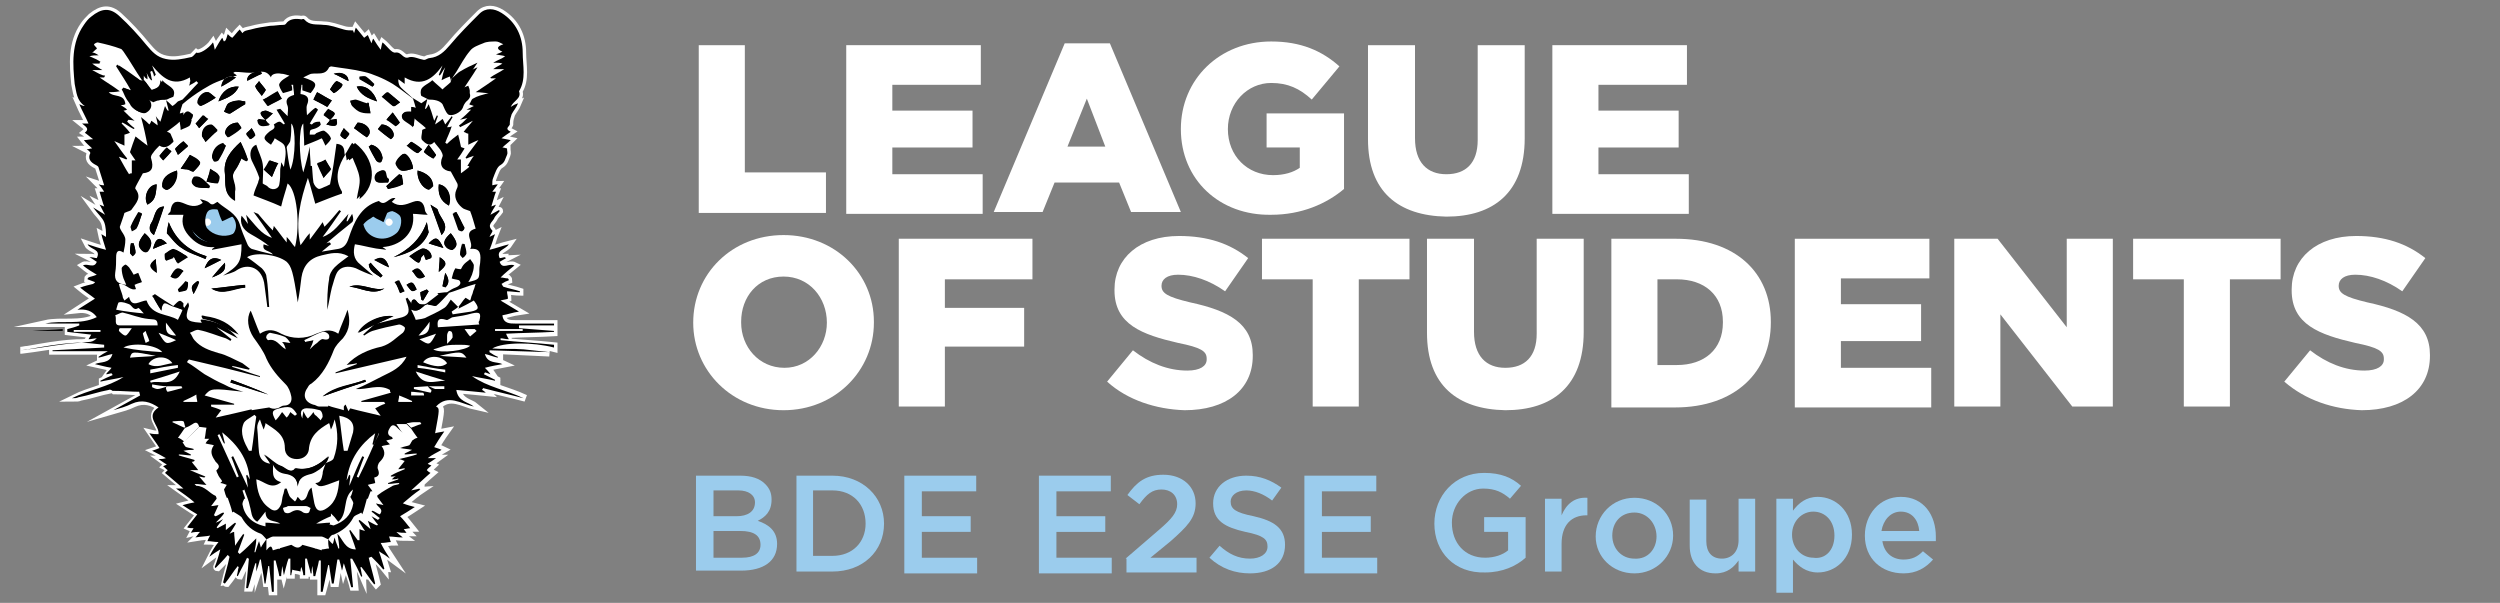 <?xml version="1.0" encoding="utf-8"?>
<!-- Generator: Adobe Illustrator 27.6.1, SVG Export Plug-In . SVG Version: 6.00 Build 0)  -->
<svg version="1.1" id="Calque_1" xmlns="http://www.w3.org/2000/svg" xmlns:xlink="http://www.w3.org/1999/xlink" x="0px" y="0px"
	 viewBox="0 0 271.2 65.4" style="enable-background:new 0 0 271.2 65.4;" xml:space="preserve">
<rect x="0" y="0" width="271.2" height="65.4" fill="#808080" stroke="none"/>
<style type="text/css">
	.st0{stroke:#FFFFFF;stroke-width:0.75;stroke-miterlimit:10;}
	.st1{fill:#020203;}
	.st2{fill:#9BCCED;}
	.st3{fill:#FFFFFF;}
	.st4{fill:none;}
</style>
<path class="st0" d="M2.3,38c1.7-0.2,3.3-0.5,5-0.7c0.8-0.1,1.6-0.1,2.3-0.2c0.3,0,0.6-0.1,0.9-0.4c-0.3,0-0.6,0.1-0.9,0.1
	c0.1-0.2,0.2-0.3,0.3-0.5c-0.9-0.1-1.7-0.2-2.5-0.3c0-0.1,0-0.2,0-0.3c0.4-0.1,0.8-0.2,1.3-0.4c0-0.1,0-0.1,0-0.2H4.9
	c1.8-0.4,3.8,0.2,5.6-0.7c-0.5-0.7-1.2-0.9-2.1-0.8c0.6-0.4,1.3-0.8,1.9-1.2c-0.5-0.4-1-0.7-1.6-1.2c0.5-0.2,1-0.3,1.4-0.4
	c0.1-0.1,0.2-0.1,0.2-0.2c-0.3-0.1-0.5-0.2-0.8-0.3c0-0.1,0-0.1,0.1-0.2c0.2-0.1,0.4-0.1,0.9-0.3C10,29.6,9.5,29.2,9,28.8
	c0.5-0.3,1.2,0.4,1.5-0.4c-0.2-0.1-0.4-0.3-0.8-0.5c0.4,0,0.6,0.1,0.8,0.1c0.5-1-0.7-0.9-1-1.5c0.6,0.2,1.2,0.4,2,0.6
	c-0.2-0.7-0.4-1.2-0.5-1.7c0.2,0.1,0.3,0.2,0.5,0.3c0-0.5,0-1.1-0.2-1.6c-0.2-0.5-0.7-0.9-1.2-1.6c0.5,0.3,0.8,0.5,1.3,0.8
	c-0.3-0.5-0.4-0.8-0.6-1.1c0.2,0.1,0.3,0.1,0.5,0.2c-0.2-0.5-0.3-1-0.5-1.6c0.1,0,0.3,0,0.5,0c-0.2-0.3-0.3-0.5-0.6-0.8
	c0.3,0.1,0.5,0.1,0.6,0.1c-0.2-0.6-0.4-1.3-0.6-1.9c0-0.1-0.1-0.2-0.3-0.3c-0.6-0.3-0.9-0.7-0.6-1.3c0-0.1-0.2-0.3-0.4-0.4
	c0.2,0,0.4-0.1,0.6-0.1c-0.3-0.3-0.6-0.5-0.9-0.9c0.4,0,0.6-0.1,1-0.1c-0.4-0.3-0.6-0.5-0.9-0.7c0.5-0.4,0.2-0.6-0.3-1
	c0.4,0,0.5,0,0.7,0c-0.3-0.7-0.7-1.4-1-2.1c0.2,0.1,0.4,0.2,0.6,0.2c-0.9-0.6-0.9-1.5-1.1-2.4C7.9,7,7.7,4.7,9.1,2.7
	c0.2-0.3,0.5-0.6,0.8-0.9c1.1-0.9,2-1,3-0.1c1.1,1,2.1,2.1,3,3.2c0.6,0.7,1.1,1.3,2.1,1.5c0.9,0.2,1.8,0,2.7-0.2
	c0.2,0,0.4-0.3,0.6-0.5c0.3,0.2,1.3-0.4,1.8-1.1c0.1,0.2,0.1,0.4,0.2,0.8c0.3-0.5,0.5-0.9,0.8-1.3c0.1,0.1,0.1,0.3,0.2,0.4
	c0.1-0.1,0.2-0.1,0.2-0.2c0.1-0.2,0.1-0.3,0.2-0.6C24.9,3.9,25,4,25.2,4.1c0.3-0.3,0.5-0.6,0.8-0.9c0.1,0.1,0.2,0.3,0.3,0.4
	c0.2-0.3,0.5-0.3,0.9-0.4c0.7-0.2,1.4-0.3,2.1-0.4c0.5,0,0.9-0.1,1.4-0.1c0.1,0,0.2,0,0.3-0.1c0.4-0.6,1.1-0.6,1.7-0.5
	c0.1,0,0.2-0.1,0.3,0c0.6,0.7,1.3,0.5,2.1,0.6c0.7,0,1.5,0.3,2.2,0.5c0.3,0.1,0.7,0.1,1,0.1c0,0.1,0.1,0.2,0.1,0.3
	c0.1-0.2,0.1-0.4,0.2-0.6c0.4,0.5,0.6,0.7,0.9,1.1c0.1-0.1,0.3-0.2,0.4-0.3c0.1,0.2,0.2,0.5,0.4,0.9c0.1-0.3,0.1-0.4,0.2-0.5
	c0.3,0.5,0.5,0.8,0.8,1.2c0.1-0.4,0.1-0.6,0.2-0.8c0.5,0.4,1,1.2,1.4,1.1c0.7-0.1,0.8,0.8,1.5,0.5c0.5-0.1,1,0.2,1.6,0.3
	c0.2,0,0.4-0.2,0.6-0.2c1-0.1,1.6-0.7,2.2-1.4c1-1.2,2.1-2.3,3.2-3.4c0.7-0.7,1.6-0.6,2.4-0.1c1.6,1,2.3,2.6,2.3,4.3
	c0,1.4,0.4,2.9-0.4,4.2c0.3,0.8-0.6,1-0.9,1.7c0.3-0.2,0.5-0.3,0.8-0.4c-0.2,0.5-0.5,0.8-0.7,1.2c-0.1,0.3-0.2,0.6-0.2,1
	c0.1,0.3-0.7,0.5,0.1,0.9c-0.3,0.2-0.6,0.4-1,0.7c0.4,0.1,0.6,0.1,1,0.2c-0.3,0.3-0.6,0.5-0.9,0.8c0.2,0,0.4,0.1,0.5,0.1
	c0,0.3,0.1,0.5,0,0.7c-0.2,0.4-0.2,0.8-0.7,1.1c-0.4,0.2-0.6,0.9-0.8,1.4c-0.1,0.2-0.1,0.5-0.1,0.8c0.1,0,0.3-0.1,0.6-0.1
	c-0.2,0.3-0.4,0.5-0.6,0.8c0.2,0,0.3,0,0.4,0c-0.2,0.5-0.3,1-0.5,1.6c0.2-0.1,0.3-0.1,0.5-0.2c-0.2,0.4-0.4,0.6-0.6,1.1
	c0.4-0.2,0.7-0.4,0.9-0.5c0,0,0.1,0,0.1,0.1c-0.2,0.3-0.5,0.5-0.6,0.8c-0.2,0.4-0.8,0.7-0.2,1.3c0.1,0.1-0.2,0.4-0.3,0.7
	c0.2-0.1,0.4-0.2,0.6-0.3c-0.2,0.5-0.3,1-0.6,1.7c0.8-0.2,1.3-0.4,2.1-0.6c-0.4,0.6-1.4,0.6-1,1.5c0.2,0,0.4-0.1,0.6-0.1
	c0,0,0,0.1,0.1,0.1c-0.2,0.1-0.5,0.3-0.7,0.4c0.3,0.9,1,0.1,1.6,0.4c-0.5,0.4-1,0.8-1.5,1.3c0.3,0,0.5,0.1,0.8,0.1
	c0,0,0.1,0.1,0.1,0.2c-0.3,0.1-0.5,0.2-0.8,0.4c0.1,0.1,0.1,0.2,0.2,0.3c0.6,0.2,1.2,0.3,1.8,0.5c0,0,0,0.1,0,0.1
	c-0.4,0-0.9-0.1-1.4-0.1c0,0.3,0.1,0.5,0.1,0.8c-0.2,0.1-0.5,0.1-0.8,0.2c0.7,0.4,1.3,0.8,2,1.2c-0.7,0.1-1.2,0.3-1.8,0.4
	c0.1,0.9,0.8,0.9,1.4,0.9c1.4,0,2.8,0,4.2,0v0.2h-3.8c0,0.1,0,0.2,0,0.3c1.3,0.1,2.6,0.2,3.8,0.3v0.2c-1.7,0.1-3.4,0.1-5.2,0.2
	c0.1,0.3,0.2,0.4,0.3,0.6c-0.4,0-0.6-0.1-0.9-0.1c0,0.1,0,0.2,0,0.2c1.9,0.2,3.9,0.3,5.8,0.5v0.3c-2.3-0.6-5.5-0.6-6.7,0.1
	c1.1,0.1,2.3,0,3.4,0.1c0.9,0.1,1.9,0.2,2.8,0.3l-6.3-0.3c0,0.1,0,0.1,0,0.2c0.3,0.2,0.6,0.4,0.9,0.5c0,0,0,0.1,0,0.1
	c-0.5-0.1-0.9-0.3-1.4-0.4c0.3,1.1,1.3,0.8,1.9,1.1c-0.5,0.1-1.2,0.2-1.9,0.4c0.2,0.2,0.4,0.4,0.6,0.7c-0.3-0.1-0.5-0.2-0.6-0.2
	c0,0.1-0.1,0.1-0.1,0.2c0.4,0.2,0.8,0.4,1.2,0.6c0,0,0,0.1,0,0.1c-0.8-0.2-1.6-0.3-2.5-0.5c1.7,1.2,3.7,1.5,5.6,2.4
	c-1.5-0.4-2.9-0.7-4.4-1.1c0,0.1-0.1,0.1-0.1,0.2c0.2,0.1,0.4,0.3,0.4,0.3c-1-0.1-2-0.2-3.2-0.3c0.2,1.3,1.3,1.3,1.9,1.8
	c-1.4-0.3-2.8-1.4-4.1,0c0.4,0.2,0.4,0.2-0.1,2.9c0.3-0.1,0.5-0.1,1-0.2c-0.5,0.7-0.8,1.2-1.1,1.7c0.2,0.1,0.4,0.1,0.8,0.3
	c-0.5,0.3-1,0.5-1.5,0.9c0.3,0,0.5,0,0.9,0c-0.4,0.3-0.6,0.4-0.9,0.6c0.1,0.1,0.2,0.1,0.4,0.2c-0.2,0.2-0.4,0.3-0.5,0.5
	c0.1,0.1,0.2,0.2,0.4,0.3c-0.7,0.6-1.3,1.2-2.1,1.9c0.4-0.1,0.6-0.1,0.9-0.2c0,0,0,0.1,0.1,0.1c-0.6,0.4-1.2,0.9-1.9,1.5
	c0.5,0.2,0.9,0.3,1.3,0.4c-0.6,0.4-1.1,0.7-1.6,1c0.4,0.4,0.7,0.8,1.1,1.3c-0.2,0-0.5,0.1-0.7,0.1c0.1,0.1,0.2,0.3,0.3,0.4
	c-0.4,0-0.7,0-1.1-0.1c0.2,0.2,0.3,0.3,0.7,0.6c-0.6,0-1-0.1-1.5-0.1c0.1,0.2,0.1,0.4,0.2,0.6c-0.3,0-0.6,0.1-1.1,0.1
	c0.3,0.6,0.6,1.1,1,1.7c-0.4-0.3-0.7-0.5-1.2-0.8c0.3,0.8,0.4,1.3,0.6,1.9c0,0-0.1,0-0.1,0.1c-0.4-0.5-0.9-1-1.3-1.4
	c-0.1,0-0.2,0.1-0.3,0.1c0.2,0.9,0.5,1.9,0.7,2.8c0,0-0.1,0.1-0.1,0.1c-0.5-0.6-0.9-1.3-1.4-1.9c0,0-0.1,0-0.1,0.1
	c0.1,0.3,0.1,0.6,0.2,0.9c0,0-0.1,0-0.1,0.1c-0.3-0.7-0.6-1.3-1-2c-0.1,0-0.1,0-0.2,0c0.1,1,0.2,2.1,0.3,3.1c-0.1,0-0.1,0-0.2,0
	c-0.2-0.8-0.5-1.6-0.8-2.6c-0.1,0.3-0.1,0.5-0.2,0.8c-0.1-0.5-0.2-0.8-0.3-1.2c-0.1,0-0.1,0-0.2,0l-0.4,2.6c0,0-0.1,0-0.2,0
	c-0.1-0.7-0.2-1.3-0.3-2c0,0-0.1,0-0.1,0L35,64.2c-0.1,0-0.1,0-0.2,0v-3.4c-0.1,0-0.1,0-0.2,0c-0.1,0.6-0.3,1.2-0.4,1.7
	c0,0-0.1,0-0.2,0c0-0.3-0.1-0.7-0.1-1.1c-0.1,0.3-0.1,0.6-0.1,0.8c0,0-0.1,0-0.1,0c-0.1-0.5-0.3-1.1-0.4-1.6c0,0-0.1,0-0.2,0v1.8
	c-0.1,0-0.1,0-0.2,0c0-0.3-0.1-0.5-0.2-0.9c-0.1,0.2-0.1,0.4-0.1,0.5c-0.3-0.1-0.6-0.1-0.9-0.2c0,0.2-0.1,0.4-0.1,0.6
	c0,0-0.1,0-0.1,0v-1.8c-0.1,0-0.1,0-0.2,0c-0.2,0.5-0.3,1.1-0.5,1.8c-0.1-0.4-0.1-0.7-0.2-1c0,0.4-0.1,0.7-0.1,1.1
	c-0.1,0-0.1,0-0.2,0c-0.1-0.6-0.3-1.2-0.4-1.7c-0.1,0-0.1,0-0.2,0v3.4l-0.2,0c-0.1-0.9-0.2-1.9-0.3-2.8c0,0-0.1,0-0.1,0
	C29.1,62,29,62.7,29,63.3c0,0-0.1,0-0.1,0c-0.1-0.9-0.3-1.8-0.4-2.6c0,0-0.1,0-0.1,0c-0.1,0.4-0.2,0.7-0.4,1.3v-0.9l-0.1,0
	c-0.3,0.9-0.5,1.8-0.8,2.7l-0.2,0c0.1-1.1,0.2-2.2,0.3-3.2c0,0-0.1,0-0.2-0.1c-0.3,0.7-0.7,1.3-1,2c0,0-0.1,0-0.1-0.1
	c0.1-0.3,0.1-0.6,0.2-0.9c0,0-0.1,0-0.1-0.1c-0.5,0.6-0.9,1.3-1.4,1.9c-0.1,0-0.1-0.1-0.2-0.1c0.2-0.9,0.5-1.8,0.7-2.8
	c-0.1-0.1-0.1-0.1-0.2-0.2c-0.4,0.5-0.9,1-1.3,1.4c0,0-0.1,0-0.1-0.1c0.2-0.5,0.4-1.1,0.6-1.9c-0.5,0.3-0.8,0.5-1.2,0.8
	c0.3-0.6,0.6-1.1,1-1.6c-0.5,0-0.8-0.1-1.2-0.1c0.1-0.2,0.1-0.3,0.3-0.6c-0.5,0.1-1,0.1-1.6,0.2c0.2-0.2,0.3-0.4,0.5-0.6
	c-0.3,0-0.6,0-1,0.1c0.1-0.2,0.2-0.3,0.3-0.5c-0.2,0-0.5,0-0.7-0.1c0.4-0.5,0.7-0.9,1.1-1.4c-0.5-0.3-1-0.6-1.6-1
	c0.4-0.1,0.7-0.2,1.3-0.3c-0.7-0.6-1.3-1-2-1.5c0.3,0,0.5,0,0.8,0c-0.7-0.6-1.3-1.1-2-1.7c0.1-0.1,0.2-0.2,0.3-0.3
	c-0.2-0.1-0.3-0.3-0.5-0.4c0.1-0.1,0.2-0.1,0.4-0.2c-0.3-0.2-0.5-0.3-0.9-0.6c0.3,0,0.5,0,0.8-0.1c-0.5-0.3-0.9-0.5-1.5-0.8
	c0.3-0.1,0.6-0.2,0.8-0.3c-0.3-0.5-0.7-1-1.1-1.6c0.4,0.1,0.7,0.1,1,0.1c0.1-1-1.5-1.9,0-2.9c-0.9-0.6-1.8-0.9-2.9-0.4
	c-0.6,0.3-1.3,0.5-2,0.7l2.9-1.6l-0.1-0.4c-0.9,0-1.8-0.1-2.9-0.1c0,0-0.2-0.2-0.4-0.1c-1.1,0.2-2.2,0.6-3.3,0.8
	c-0.2,0.1-0.4,0.1-0.7,0.1c1.8-0.9,3.9-1.2,5.6-2.3c-0.8,0.2-1.6,0.3-2.5,0.5l0-0.1c0.4-0.2,0.8-0.4,1.3-0.6c0-0.1,0-0.1-0.1-0.2
	c-0.2,0-0.3,0.1-0.6,0.1c0.2-0.3,0.4-0.4,0.6-0.7c-0.7-0.1-1.3-0.3-1.8-0.4c0.6-0.3,1.6,0,1.9-1.1c-0.5,0.1-1,0.3-1.5,0.4
	c0,0,0-0.1,0-0.1c0.3-0.2,0.6-0.4,1-0.6H5.7c0,0,0,0,0-0.1c1.9-0.1,3.8-0.2,5.6-0.3c0-0.1,0-0.2,0-0.3c-1.1-0.1-2.2-0.3-3.3-0.2
	c-1.7,0.1-3.3,0.4-5,0.7c-0.3,0-0.5,0.1-0.8,0.1L2.3,38L2.3,38z M53.7,35.8c0,0.1,0,0.1,0,0.2h3c0-0.1,0-0.1,0-0.2H53.7z M10.9,36
	c0-0.1,0-0.1,0-0.2H8.1V36H10.9z"/>
<g>
	<polygon class="st1" points="32.2,27.4 32.2,27.4 32.3,27.4 32.3,27.4 	"/>
	<polygon class="st1" points="32.2,27.4 32.2,27.4 32.3,27.4 	"/>
</g>
<g>
	<path class="st2" d="M25.6,24.5c0,1-1.1,1.8-2.4,1.8s-2.4-0.8-2.4-1.8c0-1,1.1-1.8,2.4-1.8C24.6,22.7,25.6,23.5,25.6,24.5"/>
	<path class="st3" d="M22.9,24.1c0,0.2-0.2,0.4-0.4,0.4c-0.2,0-0.4-0.2-0.4-0.4c0-0.2,0.2-0.4,0.4-0.4
		C22.7,23.7,22.9,23.9,22.9,24.1"/>
	<path class="st2" d="M39.1,24.5c0,1,1.1,1.8,2.4,1.8s2.4-0.8,2.4-1.8c0-1-1.1-1.8-2.4-1.8S39.1,23.5,39.1,24.5"/>
	<path class="st3" d="M41.8,24.1c0,0.2,0.2,0.4,0.4,0.4s0.4-0.2,0.4-0.4c0-0.2-0.2-0.4-0.4-0.4S41.8,23.9,41.8,24.1"/>
	<path d="M2.3,38c1.7-0.2,3.3-0.5,5-0.7c0.8-0.1,1.6-0.1,2.3-0.2c0.3,0,0.6-0.1,0.9-0.4c-0.3,0-0.6,0.1-0.9,0.1
		c0.1-0.2,0.2-0.3,0.3-0.5C9,36.2,8.1,36.1,7.3,36c0-0.1,0-0.2,0-0.3c0.4-0.1,0.8-0.2,1.3-0.4c0-0.1,0-0.1,0-0.2H4.9
		c1.8-0.4,3.8,0.2,5.6-0.7c-0.5-0.7-1.2-0.9-2.1-0.8c0.6-0.4,1.3-0.8,1.9-1.2c-0.5-0.4-1-0.7-1.6-1.2c0.5-0.2,1-0.3,1.4-0.4
		c0.1-0.1,0.2-0.1,0.2-0.2c-0.3-0.1-0.5-0.2-0.8-0.3c0-0.1,0-0.1,0.1-0.2c0.2-0.1,0.4-0.1,0.9-0.3C10,29.5,9.5,29.2,9,28.8
		c0.5-0.3,1.2,0.4,1.5-0.4c-0.2-0.1-0.4-0.3-0.8-0.5c0.4,0,0.6,0.1,0.8,0.1c0.5-1-0.7-0.9-1-1.5c0.6,0.2,1.2,0.4,2,0.6
		c-0.2-0.7-0.4-1.2-0.5-1.7c0.2,0.1,0.3,0.2,0.5,0.3c0-0.5,0-1.1-0.2-1.6c-0.2-0.5-0.7-0.9-1.2-1.6c0.5,0.3,0.8,0.5,1.3,0.8
		c-0.3-0.5-0.4-0.8-0.6-1.1c0.2,0.1,0.3,0.1,0.5,0.2c-0.2-0.5-0.3-1-0.5-1.6c0.1,0,0.3,0,0.5,0c-0.2-0.3-0.3-0.5-0.6-0.8
		c0.3,0.1,0.5,0.1,0.6,0.1c-0.2-0.6-0.4-1.3-0.6-1.9c0-0.1-0.1-0.2-0.3-0.3c-0.6-0.3-0.9-0.7-0.6-1.3c0-0.1-0.2-0.3-0.4-0.4
		c0.2,0,0.4-0.1,0.6-0.1c-0.3-0.3-0.6-0.5-0.9-0.9c0.4,0,0.6-0.1,1-0.1c-0.4-0.3-0.6-0.5-0.9-0.7c0.5-0.4,0.2-0.6-0.3-1
		c0.4,0,0.5,0,0.7,0c-0.3-0.7-0.7-1.4-1-2.1c0.2,0.1,0.4,0.2,0.6,0.2c-0.9-0.6-0.9-1.5-1.1-2.4C7.9,7,7.7,4.7,9.1,2.7
		C9.3,2.4,9.6,2,9.9,1.8c1.1-0.9,2-1,3-0.1c1.1,1,2.1,2.1,3,3.2c0.6,0.7,1.1,1.3,2.1,1.5c0.9,0.2,1.8,0,2.7-0.2
		c0.2,0,0.4-0.3,0.6-0.5c0.3,0.2,1.3-0.4,1.8-1.1c0.1,0.2,0.1,0.4,0.2,0.8c0.3-0.5,0.5-0.9,0.8-1.3c0.1,0.1,0.1,0.3,0.2,0.4
		c0.1-0.1,0.2-0.1,0.2-0.2c0.1-0.2,0.1-0.3,0.2-0.6C24.9,3.9,25,4,25.2,4.1c0.3-0.3,0.5-0.6,0.8-0.9c0.1,0.1,0.2,0.3,0.3,0.4
		c0.2-0.3,0.5-0.3,0.9-0.4c0.7-0.2,1.4-0.3,2.1-0.4c0.5,0,0.9-0.1,1.4-0.1c0.1,0,0.2,0,0.3-0.1c0.4-0.6,1.1-0.6,1.7-0.5
		c0.1,0,0.2-0.1,0.3,0c0.6,0.7,1.3,0.5,2.1,0.6c0.7,0,1.5,0.3,2.2,0.5c0.3,0.1,0.7,0.1,1,0.1c0,0.1,0.1,0.2,0.1,0.3
		c0.1-0.2,0.1-0.4,0.2-0.6c0.4,0.5,0.6,0.7,0.9,1.1c0.1-0.1,0.3-0.2,0.4-0.3c0.1,0.2,0.2,0.5,0.4,0.9c0.1-0.3,0.1-0.4,0.2-0.5
		c0.3,0.5,0.5,0.8,0.8,1.2c0.1-0.4,0.1-0.6,0.2-0.8c0.5,0.4,1,1.2,1.4,1.1c0.7-0.1,0.8,0.8,1.5,0.5c0.5-0.1,1,0.2,1.6,0.3
		c0.2,0,0.4-0.2,0.6-0.2c1-0.1,1.6-0.7,2.2-1.4c1-1.2,2.1-2.3,3.2-3.4c0.7-0.7,1.6-0.6,2.4-0.1c1.6,1,2.3,2.6,2.3,4.3
		c0,1.4,0.4,2.9-0.4,4.2c0.3,0.8-0.6,1-0.9,1.7c0.3-0.2,0.5-0.3,0.8-0.4c-0.2,0.5-0.5,0.8-0.7,1.2c-0.1,0.3-0.2,0.6-0.2,1
		c0.1,0.3-0.7,0.5,0.1,0.9c-0.3,0.2-0.6,0.4-1,0.7c0.4,0.1,0.6,0.1,1,0.2c-0.3,0.3-0.6,0.5-0.9,0.8c0.2,0,0.4,0.1,0.5,0.1
		c0,0.3,0.1,0.5,0,0.7c-0.2,0.4-0.2,0.8-0.7,1.1c-0.4,0.2-0.6,0.9-0.8,1.4c-0.1,0.2-0.1,0.5-0.1,0.8c0.1,0,0.3-0.1,0.6-0.1
		c-0.2,0.3-0.4,0.5-0.6,0.8c0.2,0,0.3,0,0.4,0c-0.2,0.5-0.3,1-0.5,1.6c0.2-0.1,0.3-0.1,0.5-0.2c-0.2,0.4-0.4,0.6-0.6,1.1
		c0.4-0.2,0.7-0.4,0.9-0.5c0,0,0.1,0,0.1,0.1c-0.2,0.3-0.5,0.5-0.6,0.8c-0.2,0.4-0.8,0.7-0.2,1.3c0.1,0.1-0.2,0.4-0.3,0.7
		c0.2-0.1,0.4-0.2,0.6-0.3c-0.2,0.5-0.3,1-0.6,1.7c0.8-0.2,1.3-0.4,2.1-0.6c-0.4,0.6-1.4,0.6-1,1.5c0.2,0,0.4-0.1,0.6-0.1
		c0,0,0,0.1,0.1,0.1c-0.2,0.1-0.5,0.3-0.7,0.4c0.3,0.9,1,0.1,1.6,0.4c-0.5,0.4-1,0.8-1.5,1.3c0.3,0,0.5,0.1,0.8,0.1
		c0,0,0.1,0.1,0.1,0.2c-0.3,0.1-0.5,0.2-0.8,0.4c0.1,0.1,0.1,0.2,0.2,0.3c0.6,0.2,1.2,0.3,1.8,0.5c0,0,0,0.1,0,0.1
		c-0.4,0-0.9-0.1-1.4-0.1c0,0.3,0.1,0.5,0.1,0.8c-0.2,0.1-0.5,0.1-0.8,0.2c0.7,0.4,1.3,0.8,2,1.2c-0.7,0.1-1.2,0.3-1.8,0.4
		c0.1,0.9,0.8,0.9,1.4,0.9c1.4,0,2.8,0,4.2,0v0.2h-3.8c0,0.1,0,0.2,0,0.3c1.3,0.1,2.6,0.2,3.8,0.3V36c-1.7,0.1-3.4,0.1-5.2,0.2
		c0.1,0.3,0.2,0.4,0.3,0.6c-0.4,0-0.6-0.1-0.9-0.1c0,0.1,0,0.2,0,0.2c1.9,0.2,3.9,0.3,5.8,0.5v0.3c-2.3-0.6-5.5-0.6-6.7,0.1
		c1.1,0.1,2.3,0,3.4,0.1c0.9,0.1,1.9,0.2,2.8,0.3L53.1,38c0,0.1,0,0.1,0,0.2c0.3,0.2,0.6,0.4,0.9,0.5c0,0,0,0.1,0,0.1
		c-0.5-0.1-0.9-0.3-1.4-0.4c0.3,1.1,1.3,0.8,1.9,1.1c-0.5,0.1-1.2,0.2-1.9,0.4c0.2,0.2,0.4,0.4,0.6,0.7c-0.3-0.1-0.5-0.2-0.6-0.2
		c0,0.1-0.1,0.1-0.1,0.2c0.4,0.2,0.8,0.4,1.2,0.6c0,0,0,0.1,0,0.1c-0.8-0.2-1.6-0.3-2.5-0.5c1.7,1.2,3.7,1.5,5.6,2.4
		c-1.5-0.4-2.9-0.7-4.4-1.1c0,0.1-0.1,0.1-0.1,0.2c0.2,0.1,0.4,0.3,0.4,0.3c-1-0.1-2-0.2-3.2-0.3c0.2,1.3,1.3,1.3,1.9,1.8
		c-1.4-0.3-2.8-1.4-4.1,0c0.4,0.2,0.4,0.2-0.1,2.9c0.3-0.1,0.5-0.1,1-0.2c-0.5,0.7-0.8,1.2-1.1,1.7c0.2,0.1,0.4,0.1,0.8,0.3
		c-0.5,0.3-1,0.5-1.5,0.9c0.3,0,0.5,0,0.9,0c-0.4,0.3-0.6,0.4-0.9,0.6c0.1,0.1,0.2,0.1,0.4,0.2c-0.2,0.2-0.4,0.3-0.5,0.5
		c0.1,0.1,0.2,0.2,0.4,0.3c-0.7,0.6-1.3,1.2-2.1,1.9c0.4-0.1,0.6-0.1,0.9-0.2c0,0,0,0.1,0.1,0.1c-0.6,0.4-1.2,0.9-1.9,1.5
		c0.5,0.2,0.9,0.3,1.3,0.4c-0.6,0.4-1.1,0.7-1.6,1c0.4,0.4,0.7,0.8,1.1,1.3c-0.2,0-0.5,0.1-0.7,0.1c0.1,0.1,0.2,0.3,0.3,0.4
		c-0.4,0-0.7,0-1.1-0.1c0.2,0.2,0.3,0.3,0.7,0.6c-0.6,0-1-0.1-1.5-0.1c0.1,0.2,0.1,0.4,0.2,0.6c-0.3,0-0.6,0.1-1.1,0.1
		c0.3,0.6,0.6,1.1,1,1.7c-0.4-0.3-0.7-0.5-1.2-0.8c0.3,0.8,0.4,1.3,0.6,1.9c0,0-0.1,0-0.1,0.1c-0.4-0.5-0.9-1-1.3-1.4
		c-0.1,0-0.2,0.1-0.3,0.1c0.2,0.9,0.5,1.9,0.7,2.8c0,0-0.1,0.1-0.1,0.1c-0.5-0.6-0.9-1.3-1.4-1.9c0,0-0.1,0-0.1,0.1
		c0.1,0.3,0.1,0.6,0.2,0.9c0,0-0.1,0-0.1,0.1c-0.3-0.7-0.6-1.3-1-2c-0.1,0-0.1,0-0.2,0c0.1,1,0.2,2.1,0.3,3.1c-0.1,0-0.1,0-0.2,0
		c-0.2-0.8-0.5-1.6-0.8-2.6c-0.1,0.3-0.1,0.5-0.2,0.8c-0.1-0.5-0.2-0.8-0.3-1.2c-0.1,0-0.1,0-0.2,0l-0.4,2.6c0,0-0.1,0-0.2,0
		c-0.1-0.7-0.2-1.3-0.3-2c0,0-0.1,0-0.1,0L35,64.2c-0.1,0-0.1,0-0.2,0v-3.4c-0.1,0-0.1,0-0.2,0c-0.1,0.6-0.3,1.2-0.4,1.7
		c0,0-0.1,0-0.2,0c0-0.3-0.1-0.7-0.1-1.1c-0.1,0.3-0.1,0.6-0.1,0.8c0,0-0.1,0-0.1,0c-0.1-0.5-0.3-1.1-0.4-1.6c0,0-0.1,0-0.2,0v1.8
		c-0.1,0-0.1,0-0.2,0c0-0.3-0.1-0.5-0.2-0.9c-0.1,0.2-0.1,0.4-0.1,0.5c-0.3-0.1-0.6-0.1-0.9-0.2c0,0.2-0.1,0.4-0.1,0.6
		c0,0-0.1,0-0.1,0v-1.8c-0.1,0-0.1,0-0.2,0c-0.2,0.5-0.3,1.1-0.5,1.8c-0.1-0.4-0.1-0.7-0.2-1c0,0.4-0.1,0.7-0.1,1.1
		c-0.1,0-0.1,0-0.2,0c-0.1-0.6-0.3-1.2-0.4-1.7c-0.1,0-0.1,0-0.2,0v3.4l-0.2,0c-0.1-0.9-0.2-1.9-0.3-2.8c0,0-0.1,0-0.1,0
		c-0.1,0.6-0.2,1.3-0.3,1.9c0,0-0.1,0-0.1,0c-0.1-0.9-0.3-1.8-0.4-2.6c0,0-0.1,0-0.1,0c-0.1,0.4-0.2,0.7-0.4,1.3v-0.9l-0.1,0
		c-0.3,0.9-0.5,1.8-0.8,2.7l-0.2,0c0.1-1.1,0.2-2.2,0.3-3.2c0,0-0.1,0-0.2-0.1c-0.3,0.7-0.7,1.3-1,2c0,0-0.1,0-0.1-0.1
		c0.1-0.3,0.1-0.6,0.2-0.9c0,0-0.1,0-0.1-0.1c-0.5,0.6-0.9,1.3-1.4,1.9c-0.1,0-0.1-0.1-0.2-0.1c0.2-0.9,0.5-1.8,0.7-2.8
		c-0.1-0.1-0.1-0.1-0.2-0.2c-0.4,0.5-0.9,1-1.3,1.4c0,0-0.1,0-0.1-0.1c0.2-0.5,0.4-1.1,0.6-1.9c-0.5,0.3-0.8,0.5-1.2,0.8
		c0.3-0.6,0.6-1.1,1-1.6c-0.5,0-0.8-0.1-1.2-0.1c0.1-0.2,0.1-0.3,0.3-0.6c-0.5,0.1-1,0.1-1.6,0.2c0.2-0.2,0.3-0.4,0.5-0.6
		c-0.3,0-0.6,0-1,0.1c0.1-0.2,0.2-0.3,0.3-0.5c-0.2,0-0.5,0-0.7-0.1c0.4-0.5,0.7-0.9,1.1-1.4c-0.5-0.3-1-0.6-1.6-1
		c0.4-0.1,0.7-0.2,1.3-0.3c-0.7-0.6-1.3-1-2-1.5c0.3,0,0.5,0,0.8,0c-0.7-0.6-1.3-1.1-2-1.7c0.1-0.1,0.2-0.2,0.3-0.3
		c-0.2-0.1-0.3-0.3-0.5-0.4c0.1-0.1,0.2-0.1,0.4-0.2c-0.3-0.2-0.5-0.3-0.9-0.6c0.3,0,0.5,0,0.8-0.1c-0.5-0.3-0.9-0.5-1.5-0.8
		c0.3-0.1,0.6-0.2,0.8-0.3c-0.3-0.5-0.7-1-1.1-1.6c0.4,0.1,0.7,0.1,1,0.1c0.1-1-1.5-1.9,0-2.9c-0.9-0.6-1.8-0.9-2.9-0.4
		c-0.6,0.3-1.3,0.5-2,0.7l2.9-1.6l-0.1-0.4c-0.9,0-1.8-0.1-2.9-0.1c0,0-0.2-0.2-0.4-0.1c-1.1,0.2-2.2,0.6-3.3,0.8
		c-0.2,0.1-0.4,0.1-0.7,0.1c1.8-0.9,3.9-1.2,5.6-2.3c-0.8,0.2-1.6,0.3-2.5,0.5l0-0.1c0.4-0.2,0.8-0.4,1.3-0.6c0-0.1,0-0.1-0.1-0.2
		c-0.2,0-0.3,0.1-0.6,0.1c0.2-0.3,0.4-0.4,0.6-0.7c-0.7-0.1-1.3-0.3-1.8-0.4c0.6-0.3,1.6,0,1.9-1.1c-0.5,0.1-1,0.3-1.5,0.4
		c0,0,0-0.1,0-0.1c0.3-0.2,0.6-0.4,1-0.6H5.7c0,0,0,0,0-0.1c1.9-0.1,3.8-0.2,5.6-0.3c0-0.1,0-0.2,0-0.3c-1.1-0.1-2.2-0.3-3.3-0.2
		c-1.7,0.1-3.3,0.4-5,0.7c-0.3,0-0.5,0.1-0.8,0.1L2.3,38L2.3,38z M17.9,42c0.1,0.2,0.2,0.4,0.2,0.4c0.5-0.1,1.1-0.2,1.6-0.4
		c0-0.1,0-0.1-0.1-0.2h-1.5c-0.6-0.1-1.1-0.1-1.7-0.2l0,0.3c0.2,0.1,0.4,0.2,0.6,0.2C17.4,42.2,17.6,42.1,17.9,42 M46.4,41.9h-1.5
		c0,0.1,0,0.2,0,0.2l1.8,0.4c0-0.1,0-0.2,0.1-0.3C46.6,42.1,46.5,42,46.4,41.9c0.3,0.1,0.5,0.2,0.8,0.3c0.3,0,0.6,0,1,0
		c0-0.1,0-0.2,0-0.3L46.4,41.9L46.4,41.9z M20.1,46.3c-0.1-0.2-0.2-0.5-0.3-0.5c-0.4-0.1-0.7,0-1.1,0c0,0,0,0.1-0.1,0.1
		c0.4,0.2,0.9,0.4,1.3,0.6c-0.2,0.3-0.4,0.6-0.7,1c0.1,0.1,0.4,0.3,0.7,0.4c0.1,0.2,0.2,0.4,0.4,0.5c0.2,0.1,0.5,0.1,0.8,0.2
		c0,0,0,0.1,0,0.1c-0.3,0-0.6,0.1-1.1,0.1c0.4,0.2,0.6,0.3,0.8,0.4c0,0,0,0.1,0,0.1c-0.4,0-0.9-0.1-1.3-0.1c0,0,0,0.1,0,0.1
		c0.6,0.2,1.1,0.3,1.7,0.5c0,0,0,0.1,0,0.1c-0.2,0-0.3,0.1-0.3,0.1c0.2,0.3,0.4,0.6,0.7,0.9h-0.9c0.7,0.3,1.2,0.5,1.7,0.7
		c0,0,0,0.1-0.1,0.1c-0.2,0-0.4-0.1-0.6-0.1c0.3,0.3,0.5,0.6,0.8,0.9c-0.5,0-0.9-0.1-1.3-0.1c0.1,0.1,0.2,0.2,0.2,0.2
		c0.9,0,1.3,0.8,2.1,1.1c0.1,0,0.2,0.3,0.1,0.3c-0.2,0.3-0.4,0.5-0.6,0.8c0.3,0,0.6-0.1,0.8-0.1c-0.2,0.4-0.3,0.7-0.5,1.1
		c0.1,0,0.1,0.1,0.2,0.1c0.3-0.1,0.5-0.3,0.8-0.4c0,0,0,0.1,0.1,0.1c-0.3,0.3-0.6,0.6-0.9,1c0.3-0.2,0.5-0.3,0.8-0.4
		c-0.3,0.4-0.5,0.7-0.7,0.9c0,0,0.1,0.1,0.1,0.1c0.3-0.2,0.6-0.3,0.9-0.5v0.7c0.4-0.3,0.7-0.5,1-0.8c0,0,0.1,0.1,0.1,0.1
		c-0.2,0.3-0.4,0.7-0.7,1.1c0.3-0.1,0.4-0.1,0.5-0.2c0,0.4,0.1,0.8,0.1,1.5c0.4-0.6,0.7-0.9,0.9-1.3c0,0,0.1,0,0.1,0.1
		c-0.2,0.6-0.5,1.3-0.7,1.9C26,59.9,26,60,26.1,60c0.6-0.6,1.2-1.2,1.8-1.7c-0.1,0.5-0.2,1-0.2,1.5c0,0,0.1,0,0.1,0
		c0.1-0.4,0.3-0.7,0.4-1.2c0.1,0.3,0.1,0.5,0.2,0.7c0.2-0.3,0.4-0.6,0.6-0.9v1.3c0.6-0.8,0.6-0.3,0.7,0c0.7-0.2,1.4-0.4,2-0.6
		c0.1,0.1,0.4,0.3,0.7,0.3c0.2,0,0.4-0.3,0.5-0.3c0.8,0.2,1.4,0.4,2.1,0.6c0,0,0-0.1,0-0.1c0.2,0,0.5-0.1,0.8-0.1c0-0.3,0-0.7-0.1-1
		c0.2,0.3,0.4,0.5,0.6,0.8c0.1-0.2,0.1-0.4,0.2-0.7c0.2,0.5,0.3,0.9,0.4,1.2c0,0,0.1,0,0.1,0c-0.1-0.5-0.2-1-0.2-1.6
		c0.7,0.7,0.9,1.7,2,1.7c-0.2-0.7-0.5-1.3-0.7-2c0,0,0.1,0,0.1-0.1c0.3,0.4,0.5,0.7,0.8,1.1c0.1,0,0.1,0,0.2,0v-1.2
		c0.2,0,0.3,0.1,0.6,0.2c-0.3-0.4-0.5-0.8-0.7-1.1c0,0,0.1-0.1,0.1-0.1c0.4,0.3,0.7,0.6,1.2,1c-0.1-0.4-0.2-0.6-0.3-0.9
		c0.4,0.2,0.7,0.3,1,0.5c0,0,0.1-0.1,0.1-0.1c-0.2-0.3-0.4-0.5-0.7-0.9c0.3,0.2,0.5,0.3,0.7,0.4c0.1-0.1,0.1-0.1,0.2-0.2
		c-0.3-0.2-0.6-0.5-0.9-0.7c0,0,0,0,0.1-0.1c0.3,0.1,0.5,0.3,0.8,0.4c0.5-0.6-0.3-0.8-0.4-1.2c0.3,0.1,0.5,0.1,0.8,0.2
		c-0.2-0.3-0.4-0.5-0.6-0.8c0-0.1,0-0.2,0-0.3c0.5-0.3,1.1-0.7,1.6-1c0.2-0.1,0.4-0.2,0.7-0.2c0,0,0-0.1,0-0.1
		c-0.4,0-0.8,0.1-1.2,0.1c0,0,0-0.1,0-0.1l1.1-0.4c0,0,0,0,0-0.1c-0.2,0-0.4,0-0.7,0.1c0.2-0.2,0.3-0.3,0.5-0.4
		c-0.3,0-0.5,0-0.6,0.1c0,0,0-0.1,0-0.1c0.5-0.2,1-0.4,1.5-0.7l0-0.1c-0.2,0-0.4,0-0.7,0.1c0.3-0.4,0.5-0.7,0.7-0.9
		c-0.1,0-0.2-0.1-0.6-0.2c0.8-0.2,1.4-0.4,1.9-0.5c0,0,0-0.1,0-0.1c-0.4,0-0.9,0.1-1.3,0.1c0,0,0-0.1,0-0.1c0.2-0.1,0.4-0.2,0.8-0.4
		c-0.5-0.1-0.8-0.1-1.3-0.2c0.5-0.1,0.8-0.1,1-0.3c0.2-0.1,0.2-0.3,0.3-0.5c0.3-0.2,0.5-0.4,0.6-0.4c-0.3-0.4-0.5-0.7-0.7-1
		c0.4-0.1,0.7-0.3,1.1-0.4c0-0.1-0.1-0.1-0.1-0.2c-0.2,0-0.5,0-0.7,0c-0.3,0-0.5,0.1-0.8,0.1H43c0.3,0.5,0.6,0.9,0.8,1.2
		c-0.2-0.2-0.4-0.4-0.7-0.6c-0.3-0.3-0.6-0.6-0.9-0.1c-0.2,0.3-0.4,0.8,0.2,1c0.1,0,0.1,0.1,0.1,0.2c-0.2,0.1-0.4,0.1-0.7,0.2
		c0.2,0.2,0.3,0.3,0.4,0.4c-0.3,0.1-0.6,0.1-0.9,0.2c0.5,0.7,0.3,1.2-0.2,1.7c-0.2,0.2-0.3,0.5-0.2,0.8c0.1,0.5,0,0.7-0.4,0.9
		c0,0.2,0.1,0.4,0.1,0.6c-0.3,0.1-0.5,0.1-0.8,0.2c0.2,0.3,0.3,0.5,0.5,0.7c-0.1,0-0.1,0-0.2,0c-0.1,0.3-0.2,0.5-0.3,0.8
		c-0.1,0-0.2,0-0.1,0c-0.2,0.6-0.4,1.1-0.5,1.7c0-0.1-0.1-0.1-0.1-0.2c-0.3,0.2-0.7,0.3-0.9,0.6c-0.5,0.9-1.2,1.4-2.1,1.8
		c-0.2,0.1-0.4,0.4-0.6,0.5c-0.3-0.1-0.5-0.3-0.8-0.3c-1.7,0-3.4,0-5.1,0c-0.3,0-0.5,0.2-0.8,0.3c-0.2-0.2-0.3-0.5-0.6-0.6
		c-0.9-0.4-1.6-0.9-2.1-1.8c-0.1-0.3-0.6-0.4-0.9-0.6c0,0-0.1,0.1-0.1,0.1c-0.2-0.5-0.3-1-0.5-1.6c0.1,0,0,0-0.1,0
		c-0.1-0.3-0.2-0.5-0.3-0.9c0,0,0.2-0.3,0.3-0.5c-0.3-0.1-0.5-0.1-0.7-0.2l0.2-0.2c-0.2-0.2-0.3-0.4-0.4-0.6
		c-0.1-0.2-0.2-0.5-0.2-0.6c0.5-0.4,0.1-0.7-0.1-0.9c-0.4-0.6-0.7-1.1-0.2-1.8c-0.3-0.1-0.6-0.1-0.9-0.2c0.1-0.2,0.2-0.3,0.4-0.5
		c-0.3,0-0.5,0-0.5,0c0.1-0.4,0.1-0.8,0.2-1.2l-0.8-0.1c0-0.4-0.2-0.6-0.7-0.4C20.6,46,20.4,46.2,20.1,46.3 M44.7,33.5
		c0.2,0.4,0.3,0.8,0.5,1.1c0.5-0.1,0.8-0.2,1.2-0.3c0.6-0.3,1.3-0.6,1.9-1c0.3-0.2,0.5-0.6,0.7-0.9c0.4,0.4,0.6,0.6,0.8,0.8
		c-0.2,0.2-0.5,0.4-0.7,0.5c0.1,0.1,0.1,0.1,0.1,0.3c0.7-0.1,1.3-0.2,2-0.3c0.8-0.1,0.9-0.3,0.3-1.2c-0.6,0.3-1.1,0.6-1.7,0.9
		c0-0.1,0.1-0.2,0.1-0.3c0.3-0.4,0.6-0.7,0.8-1l0.5,0.3c0.1-0.2,0.1-0.4,0.2-0.6c0.1-0.2,0.1-0.4,0.2-0.6c0.1-0.2,0.1-0.4,0.2-0.6
		c-1.1,0.4-2.1,0.7-3,1c0.3-0.2,0.6-0.4,0.9-0.5c0.5-0.2,0.6-0.5,0.4-0.8c-0.4-0.1-0.6-0.1-0.8-0.2c0.1-0.4,0.2-0.7,0.4-1.1
		c0-0.1,0.4,0,0.6,0.1c0.1-0.1,0.2-0.4,0.4-0.6c0.2-0.2,0.4-0.3,0.6-0.5c0.1,0.2,0.4,0.4,0.4,0.7c0,0.3-0.1,0.6-0.2,1
		c-0.1,0.2-0.2,0.5-0.4,0.8c1.2-0.3,1.2-0.3,1.2-1.4c0-0.3,0.1-0.6,0.1-0.9c0-1.1-0.2-1.5-1.1-1.3c0.5-0.7-0.9-1.8,0.6-2.2
		c-0.2-0.7-0.4-1.4-0.6-1.9c-0.4-0.2-0.7-0.2-0.9-0.4c-0.6-0.5-0.9-1.3-0.6-1.9c0.2-0.4,0.2-0.6,0-0.9c-0.2-0.4-0.4-0.7-0.6-1.1
		c-1-0.1-1.3-0.6-0.9-1.6c0.1-0.2-0.1-0.5-0.2-0.7c-0.2-0.3-0.5-0.6-0.7-0.9c-0.5,0.6-1,0.1-1.3-0.2c-0.2-0.2,0-0.7,0-1.1l0.4-0.2
		c-0.5-0.4-0.9-0.7-1.4-1.1c-0.1-0.2-0.2-0.5-0.3-0.7l0-0.4c0.1,0,0.2,0.1,0.5,0.1c-0.1-0.4-0.2-0.7-0.3-1c0.4,0.2,0.8,0.5,1,0.6
		c0.3-0.2,0.5-0.4,0.8-0.6c-0.1,0.4-0.2,0.8-0.3,1.2l0.1,0c0.1-0.2,0.2-0.3,0.3-0.5c0.2,0.6,0.4,1.1,0.6,1.8
		c0.1-0.3,0.2-0.4,0.3-0.6c0,0,0.1,0.1,0.1,0.1c-0.1,0.2-0.1,0.5-0.3,0.9c0.3-0.3,0.5-0.4,0.8-0.6c0.1,0.2,0.1,0.3,0.3,0.6
		c0.3-0.4,0.5-0.6,0.7-0.9l0.1,0.1c-0.2,0.4-0.4,0.7-0.6,1.1c0.2,0,0.3-0.1,0.5-0.1c-0.3,0.6-0.5,1.2-0.7,1.8
		c0.1,0.1,0.1,0.1,0.1,0.1c0.4-0.3,0.8-0.6,1.2-1c0.1,0.4,0.2,0.8,0.3,1.3c0,0,0.2,0.1,0.4,0.2c-0.3,0.4-0.5,0.8-0.8,1.2h0.4v1.5
		c0.4-0.3,0.6-0.5,0.9-0.7c-0.1,0-0.2,0-0.2-0.1c0.2-0.3,0.4-0.7,0.7-1.1c-0.3,0.1-0.6,0.2-0.8,0.3c0-0.1,0-0.1-0.1-0.1
		c0.5-0.6,0.9-1.2,1.4-1.9c-0.4,0.2-0.7,0.3-1.1,0.5v-1.2c-0.2-0.1-0.3-0.1-0.5-0.2c0.3-0.4,0.6-0.7,1-1.2c-0.6,0.3-1,0.5-1.4,0.7
		c-0.1-0.1,0-0.1-0.1-0.1c0.3-0.2,0.5-0.5,0.9-0.8c-0.3,0.1-0.5,0.1-0.8,0.2c0.5-0.4,0.8-0.8,1.2-1.1c-0.2,0-0.3,0-0.5,0
		c0.3-0.2,0.5-0.3,0.8-0.4c-0.2-0.1-0.3-0.1-0.5-0.2c0.1-0.2,0.2-0.5,0.4-0.6c0.5-0.2,1-0.3,1.7-0.6c-0.5,0-0.8-0.1-1.4-0.1
		c0.8-0.6,1.5-1,2.2-1.5c-0.2,0-0.4,0-0.5,0c0-0.1,0-0.1,0-0.2c0.4-0.3,0.9-0.5,1.5-0.9h-1.2c0.4-0.3,0.7-0.4,1-0.6
		c-0.3,0-0.6,0-1-0.1c0.5-0.3,0.8-0.5,1.3-0.7c-0.4-0.1-0.6-0.1-1-0.2c0.3-0.2,0.5-0.3,0.7-0.3c-0.4-0.3-0.8-0.5,0.1-0.8
		c-0.3-0.1-0.5-0.3-0.8-0.3c-0.5,0-1,0-1.4,0.2c-0.5,0.2-1,0.4-1.4,0.8C50.4,6.2,50,7,49.6,7.8c-0.2,0.3-0.4,0.6-0.6,0.9V8.3
		c-0.3,0.1-0.6,0.3-0.9,0.4c0.1-0.5,0.3-0.9,0.4-1.4c-0.3,0.4-0.5,0.6-0.6,0.9c-0.1,0-0.1,0-0.1-0.1c0.1-0.3,0.3-0.7,0.4-1
		C47,8.5,45.9,9.5,44,8.4v0.9c-0.3-0.2-0.5-0.3-0.7-0.5c0,0.4,0.1,0.6,0.3,0.9c0.4,0.4,0.8,0.7,1.2,1.1c-0.7-0.6-1.4-1.1-2.2-1.6
		c-0.5-0.3-1-0.6-1.6-0.8c-0.5-0.2-1-0.4-1.5-0.5c-1.2-0.2-2.4-0.4-3.6-0.6c-0.1,0-0.2,0-0.2,0.1c-0.4,0.9-1.2,0.6-1.9,0.7
		c-0.2,0-0.3,0.1-0.6,0.3C34.7,8.8,34.8,9,34,10c-0.3-0.1-0.6-0.2-0.9-0.3c0-0.2,0-0.4,0-0.6l-0.1,0c0,0.3-0.1,0.7-0.1,1
		c0.7,0.1,1,0.5,0.7,1.2c-0.1,0.3,0,0.8,0,1.1c0.3-0.3,0.6-0.5,0.9-0.8c0.2,0.1,0.1,0.1,0.3,0.2c-0.3,0.5-0.6,1-0.9,1.5
		c0.1,0.1,0.1,0.1,0.2,0.1c0.1-0.1,0.2-0.2,0.3-0.2c0.2-0.1,0.4-0.1,0.6-0.1c0.1,0,0.2,0.3,0.1,0.3c-0.2,0.2-0.3,0.3-0.5,0.4
		c-0.2,0.1-0.4,0.1-0.6,0.2c-0.1,0.1-0.1,0.3-0.1,0.5c0.2,0,0.3,0,0.5,0c0.1,0,0.2-0.2,0.3-0.2c0.3-0.1,0.6-0.3,0.8-0.2
		c0.3,0.2,0.6,0.5,0.7,0.8c0,0.2-0.3,0.5-0.6,0.8C35.2,15.4,35,15.2,35,15c-0.6,0.2-1.2,0.5-1.9,0.8c0-0.9-0.1-1.7-0.1-2.4
		c-0.5,0.4-0.5,3.6,0,5.3c0.2-1,0.4-1.8,0.7-2.8c0,0.8,0.1,1.5,0.1,2.1c0.1,0,0.1,0,0.2,0c0.1-0.1,0.1-0.2,0.3-0.5
		c0.1,0.9,0.1,1.6,0.2,2.2c0.1,0.3,0.3,0.6,0.6,0.7c0.2,0.1,0.5-0.2,0.8-0.3c0.2-0.1,0.4-0.2,0.4-0.2c0.2-1.5,0.5-2.9,0.7-4.4
		c1,0.2,0.7,0.8,0.9,1.2l0,0c-0.9,1.3-1.3,2.6-0.4,4.1c0,0.1,0,0.2,0,0.2c-1,0.4-1.9,0.7-2.9,1.1c-0.3-1-0.6-1.9-0.8-2.8
		c-0.9,2.4-1.4,4.7-0.8,7.3c0.4-0.5,0.7-0.8,1-1.3v0.7c0.5-0.7,0.9-1.3,1.4-1.9c0,0.2,0.1,0.3,0.2,0.5c0.6-0.6,1.1-1.2,1.6-1.8
		c0.1,0.1,0.1,0,0.2,0.1c-0.7,0.9-1.3,1.8-2,2.8c1.2-0.4,1.8-1.5,2.8-2.5c-0.1,0.4-0.1,0.6-0.2,0.8c0.1,0,0,0,0.1,0
		c0.2-0.3,0.3-0.5,0.5-0.8c0.1,0.3,0.2,0.8,0,0.9c-0.9,0.8-1.9,1.6-2.8,2.3c0,0,0.2,0,0.4-0.1l0.1,0.2c-0.3,0.3-0.6,0.5-1,0.8
		c0.6-0.1,1.2-0.2,1.8-0.3c0.6-0.1,0.9-0.5,1.1-1.1c0.6-1.8,1.3-3.5,3.3-4.1c0.7,0.7,1.1-0.5,1.8-0.3c-0.1,0.1-0.3,0.3-0.4,0.4
		c0.8,0.6,1.5,0.3,2.3,0c0.8-0.3,1.2,0.1,1.3,0.9c0,0.1,0.2,0.3,0.3,0.5c-0.6,0-1.1-0.1-1.6-0.1c0.2,2.2-1.6,3.5-3.3,3.6
		c0.1,0.1,0.1,0.1,0.4,0.3c-0.6-0.1-1-0.1-1.4-0.2c-0.7-0.1-1.4-0.3-2-0.4c-0.3-0.2-0.2-1.3-0.2-1.4c0.1-0.4,0.7-1.2,0.7-0.9
		c0,0.1,0.1,0.5,0.3,0.8c0.6,0.9,2.1,1.3,3.3,0.3c0.4-0.3,0.7-1.3,0.4-1.9c-0.4-0.6-0.9-0.6-1.4-0.3c-0.1,0.3-0.3,0.7-0.4,1
		c-0.3-0.2-0.7-0.3-1.1-0.6c0,0-0.2,0.1-0.3,0.2c-1,0.5-1.6,1.8-1.2,2.7c-0.2,0.8-0.2,1.6,0.6,2.2c0.5,0.4,0.9,0.8,1.4,1.2
		c-0.7-0.2-1.3-0.5-1.9-0.8c-0.7-0.3-1.6-0.2-2,0.4c-0.3,0.5-0.5,1.1-0.6,1.7c-0.2,0.8-0.4,1.6-0.5,2.4c0-1.1,0-2.2,0.2-3.3
		c0.1-0.4,0.3-0.9,0.6-1.3c0.4-0.4,1-0.8,1.5-1.2c-1.1-0.6-2-0.3-2.9-0.1c-1.3,0.3-2,1-2.2,2.4c-0.1,0.8-0.3,1.7-0.4,2.7
		c-0.5-3.4-0.7-4-1.2-4.4c-1-0.8-3.4-1.2-4.3-0.5c0.6,0.4,1.1,0.8,1.6,1.2c0.2,0.2,0.5,0.6,0.5,0.9c0.1,1.1,0.2,2.2,0.3,3.3
		c-0.1,0-0.1,0-0.2,0c-0.1-0.8-0.3-1.5-0.3-2.3c-0.2-2-1.8-2.6-3-1.7c-0.5,0.3-1,0.4-1.5,0.6c1.7-1.1,1.9-1.5,2-3.4
		c0.5-1.1-0.4-2.5-1.5-2.9c-0.5,0.2-0.8,0.4-1.1,0.5c-0.2-0.4-0.3-0.7-0.5-1.3c-0.3-0.1-1-0.1-1.2,0.5c-0.2,0.5-0.2,1.3,0.1,1.6
		c0.6,0.7,1.8,1,2.7,0.6c1.2-0.5,1.2-1.3,1.2-1.3l0.8,1.2l-0.4,0.9c0,0-2.2,0.4-3.2,0.6c0-0.1,0-0.1-0.1-0.1l0.3-0.3
		c-1.1,0.1-1.9-0.3-2.6-1c-0.7-0.7-1.1-1.5-0.8-2.5h-1.7c0.2-0.2,0.3-0.3,0.3-0.4c0.1-0.8,0.5-1.2,1.3-0.9c0.8,0.3,1.5,0.6,2.2,0
		c-0.1-0.1-0.2-0.3-0.3-0.4c0.4,0.1,0.8,0.2,1,0.4c0.4,0.4,0.6,0,0.9-0.1c0,0,0.1,0,0.1,0.1c0.9,0.7,2,1.1,2.3,2.3
		c0.2,0.7,0.5,1.4,0.8,2.1c0.1,0.2,0.3,0.5,0.5,0.6c0.7,0.2,1.4,0.4,2.3,0.6c-0.4-0.5-1.2-0.3-1-1.1c0.2,0.1,0.4,0.1,0.6,0.2
		c-0.6-0.5-1.3-0.9-2-1.3c-0.9-0.5-1.1-1.2-1-2c0.2,0.3,0.4,0.5,0.7,0.9c-0.1-0.4-0.1-0.6-0.2-1c0.9,1.1,1.6,2.1,2.8,2.5
		c-0.7-0.9-1.3-1.9-2-2.8c0.1-0.1,0.1,0,0.2-0.1c0.5,0.6,1.1,1.2,1.6,1.8c0.1-0.2,0.1-0.3,0.1-0.5c0.5,0.6,0.9,1.2,1.4,1.8
		c0-0.3,0-0.4,0-0.6c0.4,0.4,0.6,0.8,0.9,1.1c0.6-2.4,0.2-6.2-0.8-6.9c-0.2,0.8-0.5,1.7-0.7,2.5c-1.1-0.4-2-0.8-3-1.2
		c0.2-0.4,0.4-0.9,0.5-1.4c0.1-0.2,0.2-0.4,0.1-0.6c-0.2-0.6-0.5-1.2-0.8-1.8c-0.3-0.6-0.1-1.4,0.5-1.7c0.2,0.7,0.6,1.4,0.7,2.1
		c0.1,0.7,0,1.5,0,2.1c0.2,0.1,0.4,0.1,0.5,0.3c0.4,0.5,1.2,0.4,1.3-0.2c0.1-0.5,0.1-1.1,0.1-1.6c0-0.2,0.1-0.4,0.1-0.8
		c0.2,0.3,0.2,0.4,0.3,0.5c0.2-0.7,0.3-1.5,0.1-2.2c-0.1-0.4-0.7-0.6-1.1-0.9c-0.2,0.3-0.3,0.5-0.4,0.7c-0.9-0.6-0.9-0.8-0.2-1.4
		c0.2-0.2,0.8-0.3,0.5-0.8c0.2-0.1,0.4-0.2,0.6-0.3c0.2,0,0.3,0.2,0.5,0.3c0.1-0.1,0.1-0.1,0.1-0.1c-0.3-0.5-0.6-1-0.9-1.5
		c0.2-0.1,0.1-0.1,0.3-0.2c0.3,0.3,0.5,0.5,0.8,0.8c0-0.4,0.1-0.8,0-1.1c-0.3-0.7-0.1-1.1,0.7-1.2c0-0.3-0.1-0.7-0.1-1.1
		c0,0-0.1,0-0.2,0c0,0.2,0,0.4,0.1,0.6c-0.3,0.1-0.6,0.2-1,0.3c-0.1-0.3-0.5-0.8-0.4-1c0.2-0.4,0.7-0.5,1.1-0.9
		C31,8.1,30.8,8,30.5,8c-0.4-0.1-1,0-1.2-0.2c-0.6-1-1.5-0.4-2.2-0.5c-0.6,0-1.1-0.1-1.7-0.1c0,0-0.1,0-0.2,0.1
		c0.1,0.1,0.2,0.1,0.4,0.3c-0.8,0.3-1.5,0.5-2.2,0.7c-0.5,0.2-1,0.5-1.5,0.8c-0.8,0.5-1.5,1.1-2.2,1.6c0.6-0.6,1.1-1.2,1.7-1.7
		c-0.1-0.1-0.1-0.1-0.2-0.2c-0.2,0.1-0.5,0.3-0.8,0.5c0-0.2,0.1-0.3,0.1-0.4c0-0.1,0-0.2,0-0.5c-1.9,1.2-3,0-4.1-1.3
		c0.1,0.3,0.3,0.7,0.4,1c-0.1,0.1-0.1,0.1-0.2,0.2c-0.1-0.2-0.2-0.4-0.2-0.6c0,0-0.1,0.1-0.1,0.1c0.1,0.3,0.1,0.6,0.2,0.9
		c-0.1,0,0,0-0.1,0c-0.1-0.2-0.2-0.4-0.5-0.8c0,0.3,0.1,0.5,0.1,0.7c-0.2-0.2-0.2-0.3-0.4-0.4c0,0.2,0,0.3,0,0.5
		c-0.7-1-1.3-2.1-2-3.1c-0.1-0.1-0.2-0.3-0.3-0.3c-0.8-0.2-1.7-0.5-2.5-0.7c-0.1,0-0.3,0.1-0.4,0.2c0.1,0.1,0.2,0.2,0.2,0.3
		c0,0,0,0.1,0.1,0.2c-0.2,0.1-0.3,0.3-0.5,0.4c0.2,0.1,0.3,0.2,0.7,0.3c-0.4,0.1-0.7,0.1-1,0.1c0.5,0.3,0.8,0.4,1.2,0.6
		c0,0.1,0,0.1,0,0.2h-0.8c0.3,0.2,0.6,0.4,1.1,0.7H10c0.6,0.3,1,0.6,1.5,0.8c0,0.1,0,0.1,0,0.2h-0.5c0.7,0.5,1.3,0.9,2.2,1.5
		c-0.6,0-0.9,0.1-1.2,0.1c0.6,0.5,1.7,0.1,1.8,1.3c-0.2,0-0.3,0-0.5,0.1c0.3,0.2,0.5,0.3,0.7,0.5c-0.2,0-0.3,0.1-0.4,0.1
		c0.4,0.4,0.7,0.6,1.2,1.1C14.3,13.1,14.1,13,14,13c0,0.1,0,0.1-0.1,0.2c0.3,0.2,0.5,0.5,0.8,0.7c0,0,0,0-0.1,0.1
		c-0.4-0.2-0.8-0.5-1.2-0.7c0,0,0,0-0.1,0.1c0.3,0.3,0.6,0.7,0.9,1c-0.3,0.1-0.4,0.1-0.6,0.2v1.2c-0.4-0.2-0.8-0.4-1.1-0.5
		c0.5,0.6,1,1.3,1.4,1.9c0,0.1,0,0.1-0.1,0.1c-0.2-0.1-0.5-0.2-0.8-0.3c0.4,0.7,0.8,1.3,1.1,1.9c0.1,0,0.1,0,0.3-0.1v-1.4
		c0.1,0,0.2,0,0.4,0c-0.3-0.4-0.5-0.7-0.6-0.9c0.2-0.6,0.4-1.2,0.6-1.7c0.5,0.3,0.8,0.6,1.3,1c-0.2-1-0.5-1.9-0.7-3.1
		c0.4,0.4,0.6,0.6,0.9,0.8c0.1-0.2,0.1-0.3,0.2-0.4c0.2,0.2,0.5,0.3,0.7,0.5c-0.1-0.3-0.1-0.6-0.2-1c0.3,0.3,0.4,0.4,0.5,0.6
		c0.2-0.6,0.3-1.1,0.5-1.7c0.1,0.2,0.2,0.3,0.3,0.5c0,0,0.1,0,0.1,0L18,10.7c0.2,0.2,0.5,0.4,0.8,0.7c0.2-0.2,0.4-0.4,0.6-0.5
		c0.1-0.1,0.3-0.1,0.5-0.2c-0.1,0.3-0.2,0.6-0.3,1c0.2-0.1,0.4-0.1,0.4-0.1v0.6c-0.1,0.2-0.2,0.3-0.2,0.5c-0.5,0.4-1,0.8-1.6,1.1
		l0.4,0.2c0.1,0.3,0.4,0.8,0.3,0.9c-0.4,0.5-0.9,0.8-1.5,0.4c-0.2,0.3-0.5,0.6-0.7,0.8c-0.1,0.2-0.3,0.5-0.2,0.6
		c0.3,1.1,0,1.5-0.9,1.6c-0.2,0.4-0.4,0.7-0.6,1.1c-0.1,0.2-0.3,0.5-0.2,0.6c0.7,0.9,0.1,1.6-0.4,2.2c-0.1,0.2-0.4,0.2-0.8,0.4
		c-0.1,0.4-0.3,0.9-0.5,1.5c0,0.1,0.1,0.3,0.2,0.5c0.1,0.3,0.4,0.6,0.4,0.9c0,0.4-0.1,0.9-0.2,1.4c-0.8-0.5-0.9,0.1-0.8,1
		c0,0.4,0,0.7-0.1,1.1c-0.2,0.9,0.1,1.5,1.2,1.5c-0.1-0.3-0.3-0.5-0.3-0.7c-0.1-0.4-0.2-0.7-0.2-1.1c0-0.2,0.2-0.4,0.4-0.4
		c0.1,0,0.3,0.2,0.4,0.3c0.2,0.3,0.4,0.6,0.5,0.8c0.2-0.1,0.5-0.2,0.5-0.2c0.2,0.3,0.3,0.7,0.4,1c-0.2,0.1-0.4,0.2-0.8,0.3
		c0.1,0.2,0.2,0.5,0.3,0.9c-0.8,0.4-1.2-0.7-2-0.6c0.1,0.5,0.3,0.9,0.4,1.3c0.1,0.2,0.1,0.3,0.2,0.5c0.2-0.1,0.3-0.2,0.5-0.4
		c0.3,1.3,1.3,0.5,1.9,0.4c0.6,1.7,2.3,1.4,3.4,2.1c0.2-0.4,0.3-0.8,0.5-1.1c0.1-0.4,0.2-0.8,0.3-1.2c0.2,0,0.1,0,0.3-0.1
		c0.1,0.2,0.1,0.3,0.1,0.4c-0.4,1.4-0.2,1.7,1.2,1.8c0.2,0,0.4,0,0.6,0c0.4,0.1,0.8,0.3,1.2,0.4c0.5,0.4,1.1,0.9,1.6,1.3
		c0,0.1-0.1,0.1-0.1,0.2c-0.2-0.1-0.4-0.2-0.5-0.3c-0.9-0.3-1.9-0.6-2.9-0.9c-0.3-0.1-0.7,0.2-1,0.3c0.2,0.3,0.3,0.6,0.5,0.8
		c0.7,0.8,1.6,1.1,2.6,1.4c0.9,0.3,1.7,0.7,2.6,1.1c0.3,0.1,0.5,0.4,0.8,0.6c0,0-0.1,0.1-0.1,0.1c-0.6-0.1-1.2-0.3-1.8-0.4
		c0,0,0,0,0,0.1c1,0.3,2,0.7,2.9,1c0,0.1,0,0,0,0.1c-2.6-0.6-5.1-1.2-7.7-1.9c-0.1,0.2-0.1,0.1-0.1,0.3c0.6,0.5,1.2,0.9,1.9,1.3
		c0.7,0.4,1.4,0.8,2.1,1.1c0.7,0.3,1.4,0.5,2.1,0.8c-3.5-0.4-3.5-0.4-4.2,0.4c1.1,0.3,2.2,0.6,3.3,0.9c0,0.1,0,0,0,0.1h-2.5
		c0,0.1,0,0.1,0,0.2c0.4,0.1,0.7,0.3,1.1,0.4c-0.2,0.3-0.4,0.5-0.6,0.8c1.4-0.3,2.6-0.6,3.9-0.9c0,0,0,0.1,0,0.1
		c0.6-0.1,1.2-0.2,1.9-0.3c0.3,0.1,0.6,0.1,0.8,0.1c0.3-0.1,0.5-0.3,0.8-0.3c0.7,0,0.8-0.5,0.8-1c-0.1-0.4-0.3-0.9-0.6-1.3
		c-0.8-0.8-1.6-1.7-2.1-2.8c-0.3-0.8-0.9-1.5-1.4-2.3c-0.7-1-0.8-2.1-0.3-2.9c0.3,0.7,0.6,1.6,1,2.5c0.9-0.6,1.5-0.4,2.3,0
		c1.2,0.6,2.6,0.6,3.8,0c0.8-0.4,1.5-0.7,2.4,0c0.4-0.9,0.7-1.7,1-2.6c0.3,1.1,0.3,2.2-0.5,3.1c-0.3,0.4-0.8,0.8-1,1.3
		c-0.6,1.4-1.2,2.7-2.4,3.6c-0.1,0.1-0.3,0.3-0.4,0.4c-0.6,0.8-0.3,1.6,0.6,1.9c0.2,0.1,0.4,0.2,0.6,0.2c0.3,0,0.7,0,1,0l0-0.1
		c0.6,0.2,1.1,0.3,1.7,0.5c0-0.1,0-0.2,0-0.4c0.1,0,0.1-0.1,0.2-0.2c0.1,0.2,0.2,0.5,0.3,0.7c0.1-0.1,0.1-0.2,0.2-0.3
		c1.1,0.3,2.1,0.5,3.3,0.8c-0.2-0.3-0.4-0.5-0.6-0.8c0.4-0.2,0.8-0.3,1.1-0.5c0-0.1,0-0.1,0-0.2h-2.5c0,0,0,0,0-0.1
		c1.1-0.3,2.1-0.6,3.2-0.9c0-0.1,0-0.1,0-0.3c-1.2-0.8-2.5,0-3.8-0.1c1-0.5,2-1,2.9-1.4c1-0.5,2-0.9,2.6-2.1
		c-2.6,0.6-5.1,1.2-7.7,1.8c0-0.1,0,0,0-0.1c0.8-0.3,1.5-0.6,2.3-0.9c0,0,0,0,0-0.1c-0.4,0.1-0.8,0.1-1.1,0.2c1.1-1.1,2.4-1.7,3.8-2
		c1-0.2,1.6-0.9,2.3-1.5c0.2-0.1,0.3-0.5,0.2-0.6c-0.1-0.2-0.4-0.4-0.6-0.3c-1,0.2-1.9,0.4-2.9,0.7c-0.3,0.1-0.6,0.3-0.9,0.5
		c-0.1-0.1,0-0.1-0.1-0.1c0.4-0.4,0.8-0.7,1.2-1.1c0,0,0.1,0,0.1-0.1c0.8-0.2,1.7-0.4,2.5-0.6c0.9-0.2,1.2-0.6,0.9-1.5
		c-0.1-0.2-0.1-0.4-0.2-0.6c0.1,0,0.1,0,0.2-0.1c0.2,0.2,0.3,0.5,0.5,0.7C44.7,33.2,44.7,33.4,44.7,33.5 M29.6,50.5
		c0.1,0.7-0.3,1.6,0.9,2c-1,0.9-1.8-0.2-2.7-0.3c0.1,1.2,0.3,2.3,1.4,3.1c0.6,0.4,1.1,0.3,1.3-0.4c0.1-0.3,0.1-0.7,0.2-1
		c0-0.2,0.1-0.5,0.2-0.7c0.1,0,0.2,0,0.2,0c0.1,0.3,0.1,0.6,0.3,0.8c0.1,0.2,0.4,0.4,0.6,0.6c0.1-0.2,0.2-0.4,0.3-0.5
		c0.1,0.1,0.3,0.4,0.4,0.4c0.8,0,0.4-1,1.1-1.4c0.1,0.6,0.2,1.2,0.3,1.7c0.2,0.9,0.8,1,1.4,0.5c1-0.8,1.3-1.8,1.3-3
		c-2.1,0.8-2.1,0.8-2.6,0.3c0.6-0.1,0.7-0.5,0.8-1c0.1-0.4,0.2-0.7,0.3-1.1c0.3-0.2,0.9-0.3,1-0.6c0.5-1.4,0.5-2.8,0.1-4.2
		c-0.1,0.3-0.3,0.7-0.4,1.1c-0.1-0.3-0.2-0.5-0.2-0.7c-1.1,0.7-2.1,1.4-2.2,2.9c0,0.6-0.6,1.1-1.3,1c-0.7,0-1.3-0.5-1.3-1.2
		c0-1.5-1.1-2-2.1-2.7c-0.1,0.2-0.1,0.4-0.2,0.7c-0.2-0.5-0.3-0.8-0.4-1.1C28,45.8,28,46.1,28,46.4c0,0.9,0.1,1.8,0.2,2.7
		c0.1,0.7,0.4,1.1,1.2,1.2C29.4,50.4,29.5,50.5,29.6,50.5 M39.3,49.5c0.1,0,0.1,0.1,0.2,0.1c-0.3,0.7-0.5,1.4-0.8,2.1
		c0.1,0,0.2,0.1,0.2,0.1c0.7-1.6,1.4-3.2,2.2-4.8c-0.1,0-0.1-0.1-0.2-0.1c-0.2,0.4-0.4,0.8-0.6,1.2c0,0-0.1,0-0.1-0.1l0.3-1.2
		c-1.7,1.3-2.9,2.8-3.1,5.1c0.2-0.3,0.2-0.4,0.3-0.6c0,0,0.1,0.1,0.1,0.1c0,0.3,0,0.6-0.1,1.1C38.3,51.5,38.8,50.5,39.3,49.5
		 M27.1,52c-0.3-2.3-1.5-3.9-3.1-5.1c0.1,0.4,0.2,0.8,0.3,1.2l-0.1,0c-0.2-0.3-0.3-0.7-0.5-1c-0.1,0-0.1,0.1-0.2,0.1
		c0.7,1.5,1.4,3.1,2.1,4.6c0.1,0,0.2-0.1,0.2-0.1c-0.3-0.7-0.5-1.4-0.8-2.1c0.1,0,0.2-0.1,0.2-0.1c0.5,1.1,1,2.2,1.6,3.4
		c-0.1-0.6-0.1-0.9-0.2-1.3c0,0,0.1-0.1,0.1-0.1C26.9,51.6,27,51.7,27.1,52 M52,35.2c-0.1-0.3-0.1-0.4-0.1-0.4
		c0.2-0.9,0.1-1-0.8-0.8c-0.7,0.1-1.3,0.2-2,0.4c-0.3,0.1-0.6,0.4-0.8,0.3c-0.9-0.3-0.9,0.1-0.9,0.8C49,35.4,50.4,35.3,52,35.2
		 M17.1,35.3c0-0.8-0.5-0.6-1.1-0.6c-0.9-0.1-1.8-0.5-2.8-0.7c-0.2-0.1-0.5,0.2-0.8,0.3c0.2,0.3-0.1,1,0.5,1.1
		C14.4,35.3,15.7,35.3,17.1,35.3 M36.8,45.1c0.2,1.3,0.3,2.6,0.5,3.8c0.1,0,0.2,0,0.4,0c0.2-0.7,0.5-1.3,0.6-2
		C38.5,45.9,38,45.3,36.8,45.1 M27,48.9c0.1,0,0.2,0,0.3,0c0.2-1.2,0.3-2.5,0.5-3.7c-0.1-0.1-0.1-0.1-0.2-0.2c-0.4,0.3-1,0.6-1.2,1
		C26.1,47,26.5,48,27,48.9 M35.8,56.7c0,0.1,0,0.1,0,0.2c0.2,0,0.4,0.2,0.5,0.1c1.1-0.4,1.9-1.1,2.1-2.3c0-0.2-0.2-0.4-0.3-0.8
		c0-0.1,0.2-0.5,0.3-0.8c-1.1,0.9-0.5,2.6-1.6,3.5c-0.2-0.2-0.3-0.4-0.4-0.5c-0.1-0.1-0.3-0.3-0.4-0.4c0,0.1,0,0.2,0,0.3
		c-0.6,0.3-1.1,0.6-1.6,0.8C34.7,56.8,35.2,56.8,35.8,56.7 M26.6,54.1c-0.1,0-0.1,0-0.2,0c-0.1,0.2-0.2,0.4-0.2,0.6
		c0.2,1.2,1,2.1,2.5,2.4c0-0.1,0-0.3,0-0.4c0.6,0,1.1,0.1,1.6,0.1c-0.6-0.3-1.5,0-1.6-1.3c-0.4,0.5-0.6,0.8-0.9,1.1
		c-0.7-0.4-0.6-1.1-0.8-1.7c-0.2-0.6-0.4-1.2-0.6-1.8c-0.1,0-0.1,0-0.2,0.1C26.4,53.5,26.5,53.8,26.6,54.1 M31.6,13.4
		c0,0.6,0,1.3-0.1,1.9c0,0.3-0.4,0.5-0.4,0.8c0.1,0.8,0.3,1.6,0.4,2.4C32.2,17.1,32.1,13.8,31.6,13.4 M17.6,38.2
		c-0.7-0.8-3.2-1.1-4.2-0.5C14.9,38.1,16.2,38.2,17.6,38.2 M47,37.9c0.8,0.5,3.5,0.1,4-0.4c-0.5,0-0.9-0.1-1.2-0.1
		c-0.5,0-1,0-1.5,0.1C47.9,37.6,47.5,37.7,47,37.9 M31,37.9c-0.2-0.4-0.3-0.6-0.4-0.9c0.3,0,0.6,0.1,0.9,0.1
		c-0.2-0.3-0.5-0.6-0.7-0.7c-0.5-0.2-1-0.3-1.5-0.4c-0.1,0-0.3,0.2-0.4,0.4c0,0.1,0.2,0.4,0.2,0.4C30,36.7,30.3,37.5,31,37.9
		 M33.6,37.9c0.4-0.3,0.6-0.5,0.8-0.7c0.2-0.2,0.5-0.5,0.7-0.4c0.4,0.1,0.7,0,0.6-0.4c0-0.2-0.5-0.5-0.7-0.4c-0.7,0.2-1.3,0.6-2,0.9
		c0,0.1,0.1,0.2,0.1,0.2c0.3,0,0.5-0.1,0.9-0.2C33.8,37.3,33.7,37.5,33.6,37.9 M30.6,44.7c0.2,0.2,0.3,0.4,0.6,0.6
		c0.2-0.2,0.3-0.4,0.4-0.6c0.2,0.1,0.3,0.3,0.5,0.4c0.1-0.1,0.1-0.2,0.2-0.2c-0.2-0.2-0.4-0.6-0.7-0.7c-0.4-0.1-0.8,0-1.2,0.1
		c-0.8,0.2-0.9,0.4-0.4,1.3C30.2,45.3,30.3,45.1,30.6,44.7 M34,44.7c0.1,0.2,0.1,0.3,0.2,0.4c0.2,0.2,0.3,0.3,0.5,0.5
		c0.1-0.2,0.3-0.3,0.2-0.4c0-0.2-0.1-0.6-0.3-0.7c-0.4-0.2-0.8-0.2-1.2-0.2c-0.7,0-1.1,0.3-0.7,1.1c0-0.2,0.1-0.5,0.1-0.8
		c0.3,0.4,0.4,0.6,0.5,0.8C33.7,45.1,33.8,44.9,34,44.7 M15.6,34c-0.2-0.3-0.3-0.5-0.5-0.7c-0.5,0.5-0.7-0.3-1-0.4
		c-0.4-0.1-0.8-0.2-1.1-0.2c-0.1,0-0.2,0.5-0.3,0.8C13.6,33.8,14.5,33.9,15.6,34 M45.9,39.3c1.2,0.5,2.1,0.5,2.6,0.1
		C47.9,38.5,46.4,38.5,45.9,39.3 M31.2,54.9c0,0-0.3,0.1-0.4,0.2c-0.1,0.1,0.1,0.4,0.2,0.5c0.2,0.1,0.5,0.1,0.6,0
		c0.5-0.3,0.9-0.3,1.4,0c0.1,0.1,0.4,0.1,0.6,0c0.1-0.1,0.2-0.3,0.2-0.5c-0.2-0.1-0.4-0.2-0.5-0.2C32.6,54.9,32,54.9,31.2,54.9
		 M16.1,39.5c0.9,0.6,1.7,0.1,2.6-0.1C18.2,38.5,16.6,38.6,16.1,39.5 M16.3,41.3c0,0.1,0,0.1,0,0.2c1-0.3,2.4,0.5,3.1-1.2
		C18.3,40.7,17.3,41,16.3,41.3 M48.3,41.3c-1-0.3-2-0.6-3.2-1C45.9,42,47.2,41.3,48.3,41.3 M17.2,36.1c0.8,1.2,0.8,1.2,1.9,0.8
		C18.5,36.6,17.9,36.4,17.2,36.1 M47.7,38.6c0.9,0.1,1.9,0.1,2.9,0.2C50.1,38.1,49.9,38.1,47.7,38.6 M16.9,38.6
		c-2.5-0.5-2.5-0.5-2.8,0.2C15.1,38.7,16,38.7,16.9,38.6 M45.5,36.8c1.1,0.7,1.1,0.7,1.8-0.6C46.7,36.4,46.2,36.6,45.5,36.8
		 M53.7,35.7c0,0.1,0,0.1,0,0.2h3c0-0.1,0-0.1,0-0.2H53.7z M10.9,36c0-0.1,0-0.1,0-0.2H8V36H10.9z M16.3,40.1c0,0.1,0,0.2,0,0.3
		c1-0.2,2-0.4,3-0.6c0-0.1,0-0.2,0-0.3C18.3,39.8,17.3,39.9,16.3,40.1 M45.3,39.6c0,0.1,0,0.2,0,0.3c1,0.2,2,0.4,3,0.5
		c0-0.1,0-0.2,0-0.3C47.3,39.9,46.3,39.8,45.3,39.6 M46.6,34.9c-0.4,0.4-0.7,0.9-1.2,1.5C46.6,36.4,46.6,35.7,46.6,34.9 M13,35.6
		c-0.1,0.1-0.1,0.2-0.2,0.3c0.2,0.2,0.5,0.5,0.7,0.5c0.2,0,0.4-0.4,0.7-0.8L13,35.6L13,35.6z M18,35c0,0.7-0.1,1.4,1.1,1.4
		C18.7,35.8,18.3,35.4,18,35 M43.2,43.6h1.5c0,0,0-0.1,0-0.1c-0.4-0.2-0.9-0.4-1.4-0.6C43.2,43.2,43.2,43.4,43.2,43.6 M21.3,42.8
		c-0.6,0.3-1,0.5-1.5,0.6c0,0,0,0.1,0,0.1h1.5C21.4,43.4,21.4,43.2,21.3,42.8 M15.8,37.2l0.4-0.1c-0.1-0.4-0.3-0.7-0.4-1.1
		c-0.1,0.1-0.3,0.2-0.3,0.3C15.6,36.5,15.7,36.8,15.8,37.2 M48.5,37.3c0.3-0.4,0.5-0.5,0.6-0.7c0.1-0.2,0-0.4-0.1-0.6
		c0-0.1-0.3-0.1-0.3-0.1c-0.1,0.2-0.2,0.4-0.2,0.5C48.5,36.7,48.5,36.9,48.5,37.3 M51.7,35.9l-0.1-0.2h-1.1c0.3,0.3,0.4,0.5,0.6,0.8
		L51.7,35.9z M46,42.9c0-0.1,0-0.2,0-0.3c-0.4,0-0.9-0.1-1.3-0.1c0,0.1,0,0.3,0,0.4L46,42.9L46,42.9z"/>
	<path d="M3.5,35.9c1.1-0.1,2.2-0.1,3.3-0.2c0,0.1,0,0.2,0,0.2L3.5,35.9L3.5,35.9z"/>
	<path class="st3" d="M44.7,33l-0.5-0.7c-0.1,0-0.1,0.1-0.2,0.1c0.1,0.2,0.1,0.4,0.2,0.6c0.3,0.9,0.1,1.3-0.9,1.5
		c-0.8,0.2-1.6,0.4-2.4,0.6c0.6-0.3,1.1-0.5,1.7-0.8c-1.4-0.2-3.2,0.7-3.8,1.8c0.6-0.3,1.2-0.6,1.8-0.9c-0.4,0.4-0.8,0.7-1.2,1.1
		c0,0,0.1,0.1,0.1,0.1c0.3-0.2,0.6-0.4,0.9-0.5c1-0.3,1.9-0.5,2.9-0.7c0.2,0,0.5,0.2,0.6,0.3c0.1,0.2-0.1,0.5-0.2,0.6
		c-0.7,0.5-1.3,1.2-2.3,1.5c-1.4,0.3-2.8,0.9-3.8,2c0.4-0.1,0.8-0.1,1.1-0.2c0,0,0,0,0,0.1c-0.8,0.3-1.5,0.6-2.3,0.9
		c0,0,0,0.1,0,0.1c2.6-0.6,5.1-1.2,7.7-1.8c-0.6,1.2-1.6,1.6-2.6,2.1c-1,0.5-1.9,1-2.9,1.4c1.2,0.1,2.5-0.6,3.7,0.1
		c0,0.1,0,0.2,0.1,0.3c-1.1,0.3-2.1,0.6-3.2,0.9c0,0,0,0.1,0,0.1h2.5c0,0.1,0,0.1,0.1,0.2c-0.4,0.1-0.7,0.3-1.1,0.5
		c0.2,0.3,0.4,0.5,0.6,0.8c-1.2-0.3-2.2-0.5-3.3-0.8c-0.1,0.1-0.1,0.2-0.2,0.3c-0.1-0.2-0.2-0.5-0.3-0.7c-0.1,0-0.1,0.1-0.2,0.2
		c0,0.1,0,0.3,0,0.4c-0.6-0.2-1.2-0.3-1.7-0.5l0,0.1c-0.3,0-0.7,0-1,0c-0.2,0-0.4-0.2-0.6-0.2c-1-0.3-1.2-1.1-0.6-1.9
		c0.1-0.2,0.2-0.3,0.4-0.4c1.2-0.9,1.9-2.3,2.4-3.6c0.2-0.5,0.6-0.9,1-1.3c0.8-1,0.8-2,0.5-3.1c-0.3,0.9-0.7,1.7-1,2.6
		c-0.9-0.6-1.6-0.3-2.4,0c-1.2,0.6-2.6,0.6-3.8,0c-0.7-0.4-1.4-0.6-2.3,0c-0.4-0.9-0.7-1.8-1-2.5c-0.5,0.8-0.3,2,0.3,2.9
		c0.5,0.7,1.1,1.5,1.4,2.3c0.5,1.1,1.3,2,2.1,2.8c0.3,0.3,0.5,0.8,0.6,1.3c0.1,0.5-0.1,1-0.8,1c-0.3,0-0.5,0.3-0.8,0.3
		c-0.3,0.1-0.6,0-0.8-0.1c-0.6,0.1-1.2,0.2-1.9,0.3c0,0,0-0.1,0-0.1c-1.3,0.3-2.5,0.6-3.9,0.9c0.2-0.3,0.4-0.5,0.6-0.8
		c-0.4-0.2-0.8-0.3-1.1-0.4c0-0.1,0-0.1,0-0.2h2.5c0,0,0-0.1,0-0.1c-1.1-0.3-2.1-0.6-3.2-0.9c0.7-0.8,0.7-0.8,4.2-0.4
		c-0.7-0.2-1.4-0.4-2.1-0.8c-0.7-0.3-1.4-0.7-2.1-1.1c-0.6-0.4-1.2-0.9-1.9-1.3c0-0.1,0.1-0.2,0.2-0.3c2.6,0.6,5.1,1.2,7.7,1.9
		c0,0,0-0.1,0-0.1c-1-0.3-2-0.7-3-1c0,0,0,0,0-0.1c0.6,0.1,1.2,0.3,1.8,0.4c0,0,0.1-0.1,0.1-0.1c-0.3-0.2-0.5-0.4-0.8-0.6
		c-0.9-0.4-1.7-0.9-2.6-1.1c-1-0.3-1.9-0.6-2.6-1.4c-0.2-0.2-0.3-0.6-0.5-0.8c0.3-0.1,0.7-0.4,1-0.3c1,0.2,1.9,0.6,2.9,0.9
		c0.2,0.1,0.4,0.2,0.5,0.3c0-0.1,0.1-0.1,0.1-0.2c-0.5-0.4-1-0.8-1.6-1.3c0.7,0.4,1.5,0.8,2.3,1.2c-1-1.2-2.2-1.8-3.6-2
		c-0.1,0-0.7-0.2-0.3,0.3c-0.1,0-0.2,0-0.2,0c-1.5-0.1-1.7-0.4-1.2-1.8c0-0.1,0-0.2-0.1-0.4c-0.1,0.2-0.3,0.4-0.4,0.6
		c-0.4-0.5-0.4-0.5-1.1,0.3c-0.7-0.4-1.3-0.9-2-1.3c0,0-0.2,0.1-0.4,0.2c-0.5-0.3-1.1-0.5-1.6-0.8c-0.1-0.3-0.2-0.6-0.3-0.9
		c0.4-0.2,0.6-0.2,0.8-0.3c-0.1-0.3-0.3-0.7-0.4-1c0,0-0.3,0.1-0.5,0.2c-0.1-0.2-0.3-0.5-0.5-0.8c-0.1-0.1-0.3-0.3-0.4-0.3
		c-0.2,0.1-0.4,0.3-0.4,0.4c0,0.4,0.1,0.8,0.2,1.1c0.1,0.2,0.2,0.5,0.3,0.7c-1-0.1-1.3-0.5-1.2-1.3c0.1-0.6,0.1-1.2,0.1-1.7
		c0-0.6,0.2-0.9,0.8-0.5c0.1-0.5,0.2-0.9,0.2-1.4c0-0.3-0.2-0.6-0.4-0.9c-0.1-0.2-0.2-0.3-0.2-0.5c0.2-0.6,0.4-1.1,0.5-1.5
		c0.4-0.2,0.7-0.2,0.8-0.4c0.5-0.7,1.1-1.3,0.4-2.2c-0.1-0.1,0.1-0.4,0.2-0.6c0.2-0.4,0.4-0.7,0.6-1.1c1-0.1,1.2-0.6,0.9-1.6
		c-0.1-0.2,0.1-0.5,0.2-0.6c0.2-0.3,0.4-0.5,0.7-0.8c0.6,0.4,1.1,0,1.5-0.4c0.1-0.1-0.2-0.6-0.3-0.9c-0.1-0.1-0.3-0.2-0.4-0.2
		c0.5-0.4,1-0.7,1.4-1.1c0,0.2,0.1,0.5,0.1,0.9c0.4-0.2,0.8-0.3,1-0.5c0.1-0.1,0.2-0.6,0.2-0.6c-0.3-0.2-0.6-0.6-0.9-0.1v-0.7
		c-0.1,0-0.2,0.1-0.4,0.1c0.1-0.4,0.2-0.7,0.3-1l0,0c0.7-0.6,1.4-1.1,2.2-1.6c0.5-0.3,1-0.6,1.5-0.8c0.7-0.3,1.4-0.5,2.2-0.7
		c-0.2-0.2-0.3-0.2-0.4-0.3c0.1,0,0.1-0.1,0.2-0.1c0.6,0,1.1,0.1,1.7,0.1c0.8,0,1.6-0.5,2.2,0.5C29.4,8,30.1,7.9,30.5,8
		c0.3,0,0.5,0.1,0.9,0.2c-0.5,0.3-0.9,0.5-1.1,0.9c-0.1,0.2,0.2,0.7,0.4,1c0.4-0.1,0.7-0.2,1-0.3c0-0.2,0-0.4-0.1-0.6
		c0,0,0.1,0,0.2,0c0,0.4,0.1,0.7,0.1,1.1c-0.7,0.2-1,0.5-0.7,1.2c0.1,0.3,0,0.7,0,1.1c-0.3-0.3-0.6-0.6-0.8-0.8L30,11.9
		c0.3,0.5,0.6,1,0.9,1.5c0,0-0.1,0.1-0.1,0.1c-0.2-0.1-0.3-0.3-0.5-0.3c-0.2,0-0.4,0.2-0.6,0.3c0.3,0.5-0.3,0.6-0.5,0.8
		c-0.7,0.6-0.7,0.8,0.2,1.4c0.1-0.2,0.3-0.4,0.4-0.7c0.4,0.3,1,0.5,1.1,0.9c0.2,0.7,0,1.4-0.1,2.2c-0.1-0.1-0.1-0.2-0.3-0.5
		c0,0.4-0.1,0.6-0.1,0.8c0,0.5,0,1.1-0.1,1.6c-0.1,0.6-0.9,0.7-1.3,0.2c-0.1-0.1-0.4-0.2-0.5-0.3c0-0.6,0.1-1.4,0-2.1
		s-0.5-1.4-0.7-2.1c-0.6,0.2-0.8,1-0.5,1.7c0.3,0.6,0.6,1.2,0.8,1.8c0.1,0.2-0.1,0.4-0.1,0.6c-0.2,0.5-0.4,0.9-0.5,1.4
		c1,0.4,1.9,0.7,3,1.2c0.2-0.9,0.5-1.7,0.7-2.5c1,0.7,1.4,4.5,0.8,6.9c-0.3-0.3-0.5-0.7-0.9-1.1c0,0.2,0,0.3,0,0.6
		c-0.5-0.6-0.9-1.2-1.4-1.8c0,0.2-0.1,0.3-0.1,0.5c-0.6-0.6-1.1-1.2-1.6-1.8L27.5,23c0.7,0.9,1.3,1.8,2,2.8
		c-1.2-0.4-1.8-1.4-2.8-2.5c0.1,0.4,0.1,0.6,0.2,1c-0.3-0.4-0.5-0.7-0.7-0.9c-0.2,0.8,0.1,1.5,1,2c0.7,0.4,1.4,0.8,2,1.3
		c-0.2-0.1-0.4-0.1-0.6-0.2c-0.2,0.8,0.6,0.6,1,1.1c-0.9-0.2-1.6-0.4-2.3-0.6c-0.2-0.1-0.4-0.3-0.5-0.6c-0.3-0.7-0.6-1.4-0.8-2.1
		c-0.4-1.2-1.5-1.6-2.3-2.3c0,0-0.1-0.1-0.1-0.1c-0.3,0.1-0.5,0.5-0.9,0.1c-0.2-0.2-0.6-0.3-1-0.4c0.1,0.1,0.2,0.3,0.3,0.4
		c-0.8,0.6-1.5,0.3-2.2,0c-0.8-0.3-1.2,0-1.3,0.9c0,0.1-0.2,0.2-0.3,0.4h1.7c-0.3,1,0.1,1.8,0.8,2.5c0.7,0.7,1.5,1.1,2.6,1
		c-0.2,0.1-0.2,0.2-0.3,0.2c0,0,0,0.1,0,0.1c1.1-0.2,3.2-0.6,3.2-0.6l0,0c0,2-0.3,2.3-2,3.4c0.5-0.2,1.1-0.3,1.5-0.6
		c1.2-0.8,2.8-0.3,3,1.7c0.1,0.8,0.2,1.5,0.3,2.3c0.1,0,0.1,0,0.2,0c-0.1-1.1-0.1-2.2-0.3-3.3c0-0.3-0.3-0.7-0.5-0.9
		c-0.5-0.4-1-0.8-1.6-1.2c0.9-0.6,3.3-0.3,4.3,0.5c0.5,0.5,0.7,1,1.2,4.4c0.2-1,0.3-1.9,0.4-2.7c0.2-1.3,0.9-2.1,2.2-2.4
		c0.9-0.2,1.8-0.5,2.9,0.1c-0.5,0.4-1,0.7-1.5,1.2c-0.3,0.3-0.6,0.8-0.6,1.3c-0.2,1.1-0.2,2.2-0.2,3.3c0.2-0.8,0.3-1.6,0.5-2.4
		c0.2-0.6,0.3-1.2,0.6-1.7c0.4-0.6,1.2-0.7,2-0.4c0.6,0.3,1.3,0.6,1.9,0.8c-0.5-0.4-0.9-0.8-1.4-1.2c-0.8-0.6-0.8-1.4-0.6-2.2l0,0
		c0.7,0.1,1.4,0.3,2,0.4c0.4,0.1,0.8,0.1,1.4,0.2c-0.2-0.2-0.3-0.2-0.4-0.3c1.8-0.1,3.6-1.4,3.3-3.6c0.5,0,1,0.1,1.6,0.1
		c-0.2-0.2-0.3-0.4-0.3-0.5c-0.1-0.8-0.5-1.2-1.3-0.9c-0.8,0.3-1.5,0.6-2.3,0c0.1-0.1,0.2-0.2,0.4-0.4c-0.7-0.2-1.1,1-1.8,0.3
		c-2,0.6-2.7,2.3-3.3,4.1c-0.2,0.6-0.5,1-1.1,1.1c-0.6,0.1-1.2,0.2-1.8,0.3c0.4-0.3,0.7-0.6,1-0.8c0-0.1-0.1-0.1-0.1-0.2
		c-0.2,0-0.4,0.1-0.4,0.1c0.8-0.7,1.8-1.5,2.8-2.3c0.2-0.2,0.1-0.6,0-0.9c-0.2,0.3-0.3,0.5-0.5,0.8c0,0-0.1,0-0.1,0
		c0-0.2,0.1-0.4,0.2-0.8c-0.9,1-1.6,2.1-2.8,2.5c0.7-0.9,1.3-1.8,2-2.8c-0.1,0-0.1-0.1-0.2-0.1c-0.5,0.6-1,1.2-1.6,1.8
		c-0.1-0.2-0.1-0.3-0.2-0.5c-0.4,0.6-0.9,1.2-1.4,1.9v-0.7c-0.4,0.4-0.6,0.8-1,1.3c-0.6-2.6,0-4.9,0.8-7.3c0.3,0.9,0.5,1.8,0.8,2.8
		c1-0.4,2-0.8,2.9-1.1c0,0,0-0.1,0-0.2c-0.9-1.5-0.4-2.8,0.4-4.1c0,0.2,0.1,0.4,0.1,0.7c0.3-0.2,0.4-0.3,0.6-0.4
		c0.3,0.8,0.7,1.5,0.8,2.3c0.1,0.7-0.2,1.5-0.3,2.3c2-1.7,1.7-4.4-0.5-6.1c-0.3,0.4-0.5,0.9-0.8,1.3c-0.1-0.4,0.1-1.1-0.9-1.2
		c-0.2,1.5-0.4,2.9-0.7,4.4c0,0-0.2,0.1-0.4,0.2c-0.3,0.1-0.6,0.3-0.8,0.3c-0.3-0.1-0.5-0.4-0.6-0.7c-0.1-0.7-0.1-1.3-0.2-2.2
		C34,17.8,34,17.9,33.9,18c-0.1,0-0.1,0-0.2,0c0-0.6-0.1-1.2-0.1-2.1c-0.2,1-0.4,1.8-0.7,2.8c-0.5-1.7-0.5-4.9,0-5.3
		c0,0.7,0.1,1.5,0.1,2.4c0.7-0.3,1.3-0.5,1.9-0.8c0.1,0.1,0.2,0.4,0.4,0.8c0.3-0.3,0.6-0.6,0.6-0.8c-0.1-0.3-0.4-0.6-0.7-0.8
		c-0.2-0.1-0.5,0.1-0.8,0.2c-0.1,0-0.2,0.2-0.3,0.2c-0.2,0-0.3,0-0.5,0c0-0.2,0-0.4,0.1-0.5c0.2-0.1,0.4-0.1,0.6-0.2
		c0.2-0.1,0.4-0.2,0.5-0.4c0,0-0.1-0.3-0.1-0.3c-0.2,0-0.4,0-0.6,0.1c-0.1,0-0.2,0.2-0.3,0.2c-0.1,0-0.1-0.1-0.2-0.1
		c0.3-0.5,0.6-1,0.9-1.5c-0.1-0.1-0.2-0.2-0.3-0.2c-0.3,0.2-0.6,0.5-0.9,0.8c0-0.3-0.1-0.8,0-1.1c0.3-0.7,0.1-1.1-0.7-1.2
		c0-0.4,0.1-0.7,0.1-1l0.1,0c0,0.2,0,0.4,0,0.6c0.3,0.1,0.6,0.2,0.9,0.3c0.8-1,0.7-1.2-0.8-1.7C33.5,8.1,33.7,8,33.8,8
		c0.7-0.1,1.5,0.2,1.9-0.7c0,0,0.2-0.1,0.2-0.1c1.2,0.2,2.4,0.3,3.6,0.6c0.5,0.1,1,0.3,1.5,0.5c0.5,0.2,1.1,0.5,1.6,0.8
		c0.8,0.5,1.5,1.1,2.2,1.6l0,0c0.1,0.3,0.2,0.6,0.3,1c-0.2-0.1-0.4-0.1-0.5-0.1c0,0.2,0,0.4,0,0.6c-0.4,0-1.1-0.1-1,0.5
		c0,0.4,0.7,0.6,1.2,1.1c0.1-0.6,0.1-0.8,0.1-1c0.4,0.4,0.9,0.7,1.3,1.1c-0.1,0.1-0.3,0.1-0.4,0.2c0,0.4-0.2,0.9,0,1.1
		c0.3,0.3,0.8,0.8,1.3,0.2c0.2,0.3,0.5,0.6,0.7,0.9c0.1,0.2,0.3,0.5,0.2,0.7c-0.4,0.9,0,1.5,0.9,1.6c0.2,0.4,0.4,0.7,0.6,1.1
		c0.2,0.3,0.2,0.5,0,0.9c-0.3,0.7,0,1.4,0.6,1.9c0.2,0.2,0.4,0.2,0.9,0.4c0.2,0.5,0.4,1.2,0.6,1.9c-1.5,0.4-0.1,1.5-0.6,2.2
		c0.9-0.1,1.2,0.3,1.1,1.3c0,0.3-0.1,0.6-0.1,0.9c0,1.1,0,1.1-1.2,1.4c0.2-0.3,0.3-0.6,0.4-0.8c0.1-0.3,0.2-0.6,0.2-1
		c0-0.2-0.2-0.4-0.4-0.7c-0.2,0.2-0.4,0.3-0.6,0.5c-0.2,0.2-0.3,0.4-0.4,0.6c-0.3,0-0.6-0.1-0.6-0.1c-0.2,0.3-0.3,0.7-0.4,1.1
		c0.2,0.1,0.5,0.1,0.8,0.2c0.3,0.3,0.1,0.6-0.4,0.8c-0.3,0.1-0.6,0.3-0.9,0.5l0,0c-0.4,0-0.8,0.1-1.1,0.1c0.1,0,0.1,0.1,0.2,0.1
		c-0.4,0.3-0.9,0.7-1.3,1l-0.2,0.1c-0.4,0-0.6,0.1-0.9-0.3C45,32.3,44.6,32.5,44.7,33 M35.8,13c-0.1,0.2-0.2,0.3-0.4,0.5
		c1,0.3,1.2,0.2,1.1-0.6C36.3,13,36,13,35.8,13c0.7-0.7,0.7-0.8-0.2-1.1c-0.1,0.2-0.3,0.4-0.5,0.6C35.4,12.7,35.6,12.9,35.8,13
		 M28.8,13c0.2-0.2,0.4-0.4,0.8-0.7C29.2,12.2,29,12,28.8,12C28.1,12.1,28.1,12.4,28.8,13c-0.2,0-0.5-0.1-0.8-0.1
		c0.1,0.9,0.6,0.8,1.3,0.6C29,13.3,28.9,13.2,28.8,13 M26.1,15.4c-1.1,1-1.9,2-1.7,3.5c0.1,1-0.2,2.2,1.1,2.9c0-0.3,0-0.7,0-1
		c0.1-0.8-0.6-1.5,0-2.3c0.3-0.4,0.5-0.9,0.7-1.3c0.1,0.1,0.3,0.2,0.5,0.3c0.1,0,0.1-0.1,0.2-0.1C26.7,16.6,26.4,16,26.1,15.4
		 M18.3,24.1c-0.1,0.5-0.1,0.7-0.2,1.2c0.4,0.4,0.9,1.2,1.6,1.6c0.8,0.5,1.7,0.8,2.6,1.2c0-0.1,0.1-0.2,0.1-0.3
		C20.5,27.2,19.1,26.1,18.3,24.1 M44.8,18.3c0-0.8-0.7-1.8-1-1.6c-0.4,0.2-0.7,0.6-0.8,1c-0.1,0.2,0.3,0.7,0.6,0.8
		C43.9,18.6,44.4,18.4,44.8,18.3 M46.5,25.2c-0.1-0.4-0.1-0.6-0.2-1.1c-0.7,1.9-2,3-3.6,3.8C44.4,27.4,45.9,26.8,46.5,25.2
		 M19.6,18.3c0.5,0.1,0.6,0.1,0.8,0.1c0.2,0.1,0.5,0.3,0.6,0.2c0.3-0.3,0.8-0.8,0.7-1c-0.2-0.4-0.7-0.6-1.1-0.8
		C20.3,17.3,20,17.7,19.6,18.3 M18.9,27.9c0.1,0.3,0.3,0.5,0.4,0.7c0.3-0.2,0.6-0.4,1.1-0.7c-0.6-0.4-1-0.7-1.5-0.8
		c-0.3-0.1-0.7,0.2-0.9,0.5c-0.1,0.1,0,0.5,0,0.7c0.3-0.1,0.5-0.2,0.8-0.3C18.7,27.9,18.8,27.9,18.9,27.9 M45.3,18.5
		c-0.1,0.9,0.5,1.9,1.2,2.1c0.1,0,0.4-0.3,0.5-0.4C47,19.4,46.4,18.8,45.3,18.5 M19.2,18.5c-1.1,0.3-1.7,0.9-1.6,1.7
		c0,0.2,0.3,0.4,0.5,0.4C18.8,20.4,19.4,19.4,19.2,18.5 M45.7,27.9c0.1-0.1,0.2-0.2,0.3-0.3c0.1,0.2,0.1,0.4,0.2,0.6
		c0.2-0.1,0.6-0.1,0.6-0.3c0.1-0.5-0.6-1.1-1.1-0.9c-0.5,0.2-0.9,0.5-1.3,0.8C45.5,28.7,45.5,28.7,45.7,27.9 M39.9,11.1
		c0,0.1,0,0.1-0.1,0.2c-0.4-0.1-0.8-0.3-1.2-0.4c-0.2,0-0.4,0-0.6,0.1c0.1,0.2,0.1,0.4,0.2,0.5c0.3,0.3,0.6,0.6,1,0.7
		c0.3,0.1,0.7,0.1,1,0.1c-0.1-0.3-0.1-0.6-0.2-0.9C40.1,11.3,40,11.2,39.9,11.1 M41.4,13.5C41.3,13.6,41,14,41,14
		c0.4,0.4,0.9,0.7,1.4,1.1c0,0,0.3-0.2,0.3-0.4C42.8,14.2,42.1,13.5,41.4,13.5 M25.8,13.3c-0.8,0-1.4,0.6-1.4,1.1
		c0,0.2,0.3,0.5,0.3,0.5c0.5-0.3,1-0.7,1.4-1C26.2,13.9,25.9,13.5,25.8,13.3 M38.8,13.3c-0.1,0.1-0.3,0.4-0.4,0.6
		c0.5,0.3,0.9,0.7,1.4,1c0,0,0.3-0.3,0.3-0.5C40.2,13.9,39.6,13.3,38.8,13.3 M16.7,25.5c0.4-1,0.8-2.1,1.1-3.1
		c-1.1,0.1-1,1.2-1.4,1.8C16.1,24.7,16.2,25.2,16.7,25.5 M26.6,11.3c0-0.1,0-0.2,0-0.3c-0.2,0-0.5-0.1-0.7-0.1
		c-0.4,0-0.8,0.1-1.1,0.3c-0.3,0.2-0.3,0.6-0.5,0.9c0.2,0.1,0.6,0.3,0.7,0.2C25.5,12,26,11.6,26.6,11.3 M22.3,15.4
		c0.5-0.5,0.9-0.9,1.3-1.3c-0.2-0.2-0.5-0.6-0.7-0.6c-0.6,0-1,0.5-1,1.1C21.9,14.8,22.1,15,22.3,15.4 M15.7,25.3
		c-0.8,1-0.8,1.4-0.2,1.9c0.5,0.4,0.6,0,0.8-0.3C16.6,26.2,16.2,25.7,15.7,25.3 M46.7,22.2c0.5,1.3,0.8,2.3,1.2,3.3
		c1-1.1-0.2-1.8-0.4-2.7C47.5,22.6,47.1,22.5,46.7,22.2 M48.9,25.3c-0.7,0.6-0.9,1.1-0.5,1.5c0.2,0.2,0.6,0.3,0.7,0.3
		C49.7,26.7,49.7,26.3,48.9,25.3 M47.6,20c-0.1,1,0.1,1.8,1.1,2.3C49.1,21.2,48.5,20.1,47.6,20 M17,20c-0.9,0-1.5,1.3-1,2.2
		C16.7,21.8,16.9,21.5,17,20 M43.4,11.1c-0.6-0.5-1-0.8-1.4-1.1c-0.1,0-0.4,0.3-0.6,0.5c0.4,0.3,0.8,0.7,1.2,1
		C42.8,11.6,43,11.4,43.4,11.1 M23.4,10.6c-0.4-0.3-0.6-0.6-0.9-0.6c-0.5-0.1-1.1,0.6-1.1,1.1c0,0.2,0.3,0.4,0.3,0.4
		C22.3,11.3,22.8,11,23.4,10.6 M43.6,19c-0.1,0-0.2-0.1-0.3-0.1c-0.5,0.4-1,0.9-1.4,1.3c0.1,0.1,0.1,0.2,0.2,0.3
		c0.6-0.2,1.1-0.3,1.6-0.5C43.8,20,43.6,19.4,43.6,19 M40.9,11c-0.4-1.2-1.3-1.8-2.2-1.6C39.1,10.3,39.9,10.6,40.9,11 M22.7,20.4
		c0-0.1,0-0.1,0.1-0.2c-0.3-0.3-0.6-0.6-0.9-0.8c-0.2-0.1-0.6-0.2-0.8-0.1c-0.3,0.3-0.3,0.8,0.2,1C21.6,20.4,22.2,20.4,22.7,20.4
		 M23.7,11c1-0.4,1.8-0.7,2.2-1.6C24.9,9.3,24.1,9.9,23.7,11 M42.1,19.8c0-0.1,0.1-0.2,0.1-0.4c-0.5-0.1,0-1.3-1-0.8
		c-0.5,0.2-0.6,0.8-0.3,1.1C41.1,19.9,41.7,19.7,42.1,19.8 M30.1,9.9c-0.6,0.3-1,0.6-1.5,0.9c0.2,0.3,0.4,0.5,0.5,0.7
		c0.5-0.3,1-0.5,1.5-0.8C30.4,10.5,30.3,10.2,30.1,9.9 M40.3,15.7c-0.1,0.1-0.2,0.1-0.3,0.2c0.2,0.5,0.5,1,0.8,1.5
		c0.1,0.1,0.4,0.2,0.5,0.2c0.1,0,0.2-0.3,0.2-0.5C41.4,16.4,41,15.9,40.3,15.7 M41.7,31.3c-1.3,0.3-2.5-0.7-3.8-0.2
		C39.2,31.2,40.4,32.1,41.7,31.3 M22.4,19.7c0.4,0.1,0.8,0.2,1.2,0.2c0.1,0,0.3-0.6,0.2-0.8c-0.2-0.3-0.6-0.5-0.9-0.7
		C22.7,18.8,22.6,19.1,22.4,19.7 M24.5,15.8c-0.1-0.1-0.2-0.1-0.3-0.2c-0.7,0.2-1,0.7-1.2,1.4c0,0.1,0.1,0.4,0.2,0.5
		c0.1,0.1,0.4,0,0.5-0.1C24,16.9,24.3,16.4,24.5,15.8 M26.6,31.2c0-0.1,0-0.2,0-0.3c-1.2,0.1-2.4,0.3-3.6,0.4
		C24.2,32.1,25.3,31.2,26.6,31.2 M29.5,19.2c0.2-0.5,0.4-1,0.7-1.5c-0.4-0.1-0.6-0.2-0.9-0.3c-0.2,0.4-0.4,0.7-0.6,1
		C28.9,18.7,29.2,18.9,29.5,19.2 M35.5,11.6c0.1-0.2,0.3-0.4,0.5-0.7c-0.6-0.3-1-0.6-1.6-0.9c-0.2,0.3-0.3,0.6-0.4,0.8
		C34.5,11,35,11.3,35.5,11.6 M35.1,19.3c0.3-0.4,0.6-0.7,0.8-1c-0.2-0.3-0.4-0.6-0.6-1c-0.3,0.2-0.6,0.3-0.9,0.4
		C34.7,18.3,34.9,18.7,35.1,19.3 M45.8,16.2c-0.5-0.3-0.8-0.6-1.2-0.8c-0.1,0-0.3,0.3-0.5,0.4c0.4,0.3,0.7,0.6,1.1,0.8
		C45.4,16.6,45.5,16.4,45.8,16.2 M49.5,23l-0.4,0.2c0.2,0.6,0.4,1.1,0.6,1.7c0,0.1,0.3,0.2,0.4,0.2c0.1,0,0.3-0.3,0.2-0.3
		C50.1,24.1,49.8,23.5,49.5,23 M15.4,23.2c-0.1-0.1-0.2-0.1-0.4-0.2c-0.3,0.5-0.6,1-0.8,1.5c-0.1,0.1,0.1,0.3,0.1,0.5
		c0.2-0.1,0.4-0.1,0.5-0.3C15.1,24.2,15.2,23.7,15.4,23.2 M19.3,16.8c0.5-0.4,0.8-0.7,1.1-1c-0.2-0.2-0.5-0.5-0.5-0.5
		c-0.3,0.2-0.6,0.5-0.9,0.8C19,16.3,19.2,16.5,19.3,16.8 M28.4,10.4c0.2-0.4,0.5-0.6,0.4-0.7c-0.2-0.3-0.5-0.6-0.7-0.9
		C28,9,27.6,9.3,27.7,9.4C27.8,9.7,28.1,10,28.4,10.4 M46.5,15.7c-0.3,0.4-0.5,0.8-0.5,0.8c0.3,0.3,0.7,0.5,1,0.7
		c0,0,0.3-0.3,0.3-0.4C47.1,16.5,46.8,16.2,46.5,15.7 M35,43c1.7-0.6,3.2-1.1,4.7-1.6c0-0.1,0-0.1-0.1-0.2
		C38.1,41.8,36.4,41.8,35,43 M21.6,13.9c0.4-0.4,0.7-0.7,1-1c-0.2-0.1-0.5-0.4-0.5-0.4c-0.3,0.3-0.6,0.6-0.8,0.9
		C21.2,13.4,21.4,13.6,21.6,13.9 M17.7,17.4c0.4-0.4,0.7-0.7,0.9-1c-0.2-0.1-0.5-0.4-0.5-0.4c-0.3,0.3-0.6,0.6-0.8,0.9
		C17.3,17,17.5,17.2,17.7,17.4 M42.6,12.2c-0.3,0.4-0.5,0.5-0.6,0.7c0.3,0.3,0.6,0.5,1,0.7c0,0,0.4-0.3,0.4-0.3
		C43.2,13,42.9,12.6,42.6,12.2 M37,9.5c0-0.1,0.1-0.2,0.1-0.4C37,9,36.6,8.8,36.5,8.8c-0.3,0.2-0.5,0.6-0.7,0.9c0,0,0.4,0.4,0.4,0.4
		C36.5,10,36.8,9.7,37,9.5 M29.1,42.8C29.1,42.7,29.1,42.7,29.1,42.8c-1.3-0.6-2.7-1.1-4-1.6c0,0.1-0.1,0.2-0.1,0.3
		C26.3,41.9,27.7,42.3,29.1,42.8 M46.1,30c-0.6-1-0.8-1.1-1.4-0.6C45.1,29.8,45.2,30.6,46.1,30 M18.5,30c0.8,0.5,1-0.3,1.4-0.6
		C19.3,29,19.1,29.1,18.5,30 M42.2,29c-0.3-1-0.8-1.3-1.6-0.8C41.2,28.5,41.7,28.8,42.2,29 M22.2,29.1c0.7-0.4,1.2-0.6,1.8-0.9
		C23.2,27.8,22.6,28,22.2,29.1 M40.4,9.4c0.1-0.1,0.2-0.2,0.2-0.3c-0.3-0.3-0.6-0.6-0.9-0.8c-0.2-0.1-0.5,0-0.7,0c0,0.1,0,0.2,0,0.2
		L40.4,9.4z M46.5,26.4c0.5,0.2,1,0.3,1.6,0.5C47.5,25.7,47.3,25.6,46.5,26.4 M24,9.4c0.6-0.4,1.1-0.7,1.6-1
		C24.8,8.1,24.1,8.5,24,9.4 M16.9,28.1c-0.8,0.6-0.7,0.9,0.1,1.5C17,29,16.9,28.6,16.9,28.1 M18.1,26.4c-0.8-0.8-1.2-0.6-1.5,0.6
		C17.1,26.8,17.5,26.6,18.1,26.4 M47.6,29.5c0.9-0.8,0.9-1.1,0.1-1.6C47.7,28.6,47.6,29.1,47.6,29.5 M19.3,31.4
		c0,0.1,0.1,0.2,0.1,0.3c0.3-0.1,0.6-0.1,0.8-0.2c0.2-0.2,0.2-0.5,0.2-0.8c-0.1,0-0.2-0.1-0.3-0.1C19.9,30.8,19.6,31.1,19.3,31.4
		 M36.2,8c0.5,0.2,1,0.5,1.6,0.8C37.8,8.1,37.1,7.7,36.2,8 M37.3,13.9c-0.2,0.4-0.3,0.6-0.3,0.8c0,0.2,0.3,0.3,0.5,0.4
		c0.1-0.2,0.4-0.4,0.4-0.6C37.8,14.3,37.5,14.2,37.3,13.9 M40.2,28.5c-0.1,0.1-0.1,0.1-0.2,0.2c0.1,0.8,0.8,1,1.3,1.4
		c0.1-0.1,0.1-0.1,0.2-0.2C41.1,29.5,40.6,29,40.2,28.5 M28.4,8c0-0.1-0.1-0.1-0.1-0.2c-0.9,0-1.5,0.3-1.5,1
		C27.4,8.5,27.9,8.2,28.4,8 M27.3,13.9c-0.3,0.3-0.5,0.5-0.5,0.6c0,0.2,0.2,0.4,0.4,0.6c0.2-0.1,0.4-0.3,0.5-0.4
		C27.7,14.5,27.5,14.2,27.3,13.9 M23,30.1c1.3-0.5,1.5-0.8,1.4-1.6C23.8,29.1,23.4,29.6,23,30.1 M48.3,29.6L48,31.1
		c0.1,0,0.2,0,0.3,0.1C48.8,30.8,48.7,30.2,48.3,29.6 M50.4,26.5c-0.1,0-0.2,0-0.3,0c-0.1,0.4-0.2,0.7-0.2,1.1
		c0,0.1,0.2,0.3,0.3,0.4c0.1-0.1,0.3-0.3,0.3-0.4C50.5,27.1,50.4,26.8,50.4,26.5 M44.1,30.9c0.6,0.8,0.6,0.8,1.1,0.5
		C44.8,30.6,44.7,30.5,44.1,30.9 M14.5,26.4c-0.1,0-0.2,0-0.3,0c-0.1,0.3-0.1,0.7-0.1,1c0,0.1,0.2,0.3,0.3,0.4
		c0.1-0.1,0.3-0.2,0.3-0.4C14.7,27.1,14.6,26.8,14.5,26.4 M45.7,32.5c0.1,0,0.1,0.1,0.2,0.1c0.2-0.3,0.4-0.7,0.6-1l-0.2-0.2
		c-0.2,0.1-0.5,0.2-0.7,0.3C45.6,32.1,45.7,32.3,45.7,32.5 M43.4,31.8c0.1-0.1,0.3-0.1,0.4-0.2c-0.2-0.4-0.4-0.8-0.6-1.2l-0.4,0.2
		C43.1,31,43.3,31.4,43.4,31.8 M21.6,30.6c-0.1,0-0.1-0.1-0.2-0.1c-0.7,0.6-0.7,0.6-0.4,1.4C21.3,31.4,21.5,31,21.6,30.6"/>
	<path class="st3" d="M18,10.8c0.1,0.4,0.2,0.8,0.3,1.2c0,0-0.1,0-0.1,0c-0.1-0.1-0.2-0.3-0.3-0.5c-0.2,0.6-0.3,1.1-0.5,1.7
		c-0.1-0.1-0.3-0.3-0.5-0.6c0.1,0.4,0.2,0.7,0.2,1c-0.3-0.2-0.5-0.4-0.7-0.5c0,0.1-0.1,0.3-0.2,0.4c-0.2-0.2-0.4-0.4-0.9-0.8
		c0.3,1.1,0.5,2,0.7,3.1c-0.4-0.3-0.8-0.6-1.3-1c-0.2,0.5-0.4,1.1-0.6,1.7c0.1,0.2,0.4,0.6,0.6,0.9c-0.2,0-0.3,0-0.4,0v1.4
		c-0.1,0-0.2,0-0.3,0.1c-0.4-0.6-0.7-1.2-1.1-1.9c0.3,0.1,0.6,0.2,0.8,0.3c0,0,0.1-0.1,0.1-0.1c-0.5-0.6-0.9-1.2-1.4-1.9
		c0.4,0.2,0.7,0.3,1.1,0.5v-1.2c0.1,0,0.3-0.1,0.6-0.2c-0.3-0.4-0.6-0.7-0.9-1c0,0,0-0.1,0.1-0.1c0.4,0.2,0.8,0.5,1.2,0.7
		c0,0,0,0,0.1-0.1c-0.3-0.2-0.6-0.5-0.8-0.7c0-0.1,0.1-0.1,0.1-0.2c0.1,0,0.3,0,0.7,0.1c-0.5-0.4-0.8-0.7-1.2-1.1
		c0.2,0,0.3-0.1,0.4-0.1c-0.2-0.2-0.4-0.3-0.7-0.5c0.2,0,0.3,0,0.5-0.1c-0.1-1.2-1.3-0.7-1.8-1.3c0.3,0,0.7,0,1.2-0.1
		c-0.8-0.6-1.5-1-2.2-1.5h0.5c0-0.1,0.1-0.1,0.1-0.2C11,8.2,10.6,7.9,10,7.6h1.1c-0.5-0.3-0.7-0.4-1.1-0.7h0.8c0-0.1,0-0.1,0.1-0.2
		c-0.3-0.2-0.7-0.4-1.2-0.6c0.4-0.1,0.6-0.1,1-0.1c-0.3-0.2-0.5-0.3-0.7-0.3c0.2-0.1,0.3-0.3,0.5-0.4c0-0.1,0-0.1-0.1-0.2
		c-0.1-0.1-0.2-0.2-0.2-0.3c0.1-0.1,0.3-0.2,0.4-0.2c0.9,0.2,1.7,0.4,2.5,0.7c0.1,0,0.2,0.2,0.3,0.3c0.7,1,1.3,2.1,2,3.1
		c0.1,0.1,0.1,0.2,0.2,0.2c-0.2-0.1-0.4-0.1-0.6-0.3c-0.8-0.5-1.5-1-2.3-1.6c0,0.1-0.1,0.1-0.1,0.2c0.5,0.8,1.1,1.7,1.6,2.6
		c-0.3-0.1-0.6-0.2-0.8-0.3c-0.1,0.1-0.1,0.1-0.2,0.2c0.2,0.3,0.3,0.7,0.5,1c0.1,0.2,0.3,0.4,0.4,0.6c0.2,0.5,1.2,1.1,1.6,0.8
		c0.5-0.3,0.7-0.8,0.3-1.4c0.2,0.1,0.4,0.3,0.4,0.3c0.3-0.1,0.5-0.1,0.6-0.2C17.5,10.8,17.8,10.8,18,10.8L18,10.8z"/>
	<path class="st3" d="M48.9,8.7c0.2-0.3,0.4-0.6,0.6-0.9C50,7,50.4,6.2,51,5.5c0.3-0.4,0.9-0.6,1.4-0.8c0.4-0.2,0.9-0.2,1.4-0.2
		c0.2,0,0.4,0.1,0.8,0.3c-0.9,0.3-0.6,0.6-0.1,0.8c-0.2,0.1-0.4,0.2-0.7,0.3c0.4,0.1,0.7,0.1,1,0.2c-0.4,0.3-0.8,0.4-1.3,0.7
		c0.5,0,0.7,0,1,0.1c-0.3,0.2-0.6,0.3-1,0.6h1.2c-0.6,0.4-1.1,0.6-1.5,0.9c0,0,0,0.1,0.1,0.1c0.1,0,0.3,0,0.5,0
		c-0.7,0.5-1.3,0.9-2.2,1.5c0.6,0,0.9,0.1,1.4,0.1c-0.7,0.2-1.2,0.3-1.7,0.6c-0.2,0.1-0.2,0.4-0.4,0.6c0.1,0.1,0.3,0.1,0.5,0.2
		c-0.2,0.1-0.4,0.2-0.8,0.4c0.2,0,0.3,0,0.5,0c-0.4,0.4-0.7,0.7-1.2,1.1c0.3-0.1,0.5-0.1,0.8-0.2c-0.4,0.4-0.6,0.6-0.9,0.8
		c0,0.1,0.1,0.1,0.1,0.2c0.4-0.2,0.8-0.4,1.4-0.7c-0.4,0.5-0.7,0.8-1,1.2c0.2,0.1,0.4,0.2,0.5,0.2v1.2c0.4-0.2,0.8-0.4,1.1-0.5
		c-0.5,0.7-1,1.3-1.4,1.9c0,0,0.1,0.1,0.1,0.1c0.2-0.1,0.5-0.2,0.8-0.3c-0.3,0.4-0.5,0.8-0.7,1.1c0.1,0,0.2,0,0.2,0.1
		c-0.2,0.2-0.5,0.4-0.9,0.7v-1.5h-0.4c0.3-0.4,0.5-0.7,0.8-1.2c-0.2-0.1-0.4-0.1-0.4-0.2c-0.1-0.5-0.2-0.9-0.3-1.3
		c-0.4,0.3-0.8,0.6-1.2,1c-0.1,0-0.1-0.1-0.2-0.1c0.2-0.6,0.5-1.1,0.7-1.8c-0.2,0.1-0.3,0.1-0.5,0.1c0.2-0.4,0.4-0.8,0.6-1.1
		l-0.1-0.1c-0.2,0.3-0.4,0.5-0.7,0.9c-0.2-0.4-0.2-0.5-0.3-0.6c-0.2,0.2-0.4,0.3-0.8,0.6c0.1-0.4,0.2-0.6,0.3-0.9
		c0,0-0.1-0.1-0.1-0.1c-0.1,0.2-0.2,0.4-0.3,0.6c-0.2-0.7-0.4-1.3-0.6-1.8c-0.1,0.2-0.2,0.4-0.3,0.5l-0.1,0c0.1-0.4,0.2-0.8,0.3-1.2
		l0,0c0.6,0.1,1.2,0.2,1.6,0.2c0.2,0.4,0.3,0.9,0.6,1.1c0.3,0.3,1.3-0.3,1.6-0.7c0.1-0.2,0.2-0.5,0.4-0.7c0.5-0.4,0.4-0.7,0.2-1.2
		c-0.3,0.1-0.5,0.2-0.8,0.3c0.6-0.9,1.1-1.8,1.8-2.8c-0.7,0.3-1.3,0.6-1.8,0.9c-0.4,0.2-0.7,0.6-1.1,0.9C49,8.8,49,8.7,48.9,8.7"/>
	<path class="st3" d="M35.6,58.5c0.2-0.2,0.3-0.5,0.6-0.5c0.9-0.4,1.6-0.9,2.1-1.8c0.1-0.3,0.6-0.4,0.9-0.6c0,0.1,0.1,0.1,0.1,0.2
		c0.2-0.5,0.3-1,0.5-1.7c-0.1,0,0,0,0.1,0c0.1-0.3,0.2-0.5,0.3-0.8c0.1,0,0.1,0,0.2,0c-0.1-0.2-0.3-0.4-0.5-0.7
		c0.3-0.1,0.5-0.1,0.8-0.2c0-0.2-0.1-0.4-0.1-0.6c0.5-0.1,0.6-0.4,0.4-0.9c-0.1-0.2,0-0.6,0.2-0.8c0.5-0.5,0.7-1,0.2-1.7
		c0.3-0.1,0.6-0.1,0.9-0.2c-0.1-0.1-0.2-0.2-0.4-0.4c0.2-0.1,0.5-0.1,0.7-0.2c0-0.1-0.1-0.2-0.1-0.2c-0.6-0.2-0.4-0.7-0.2-1
		c0.3-0.5,0.6-0.2,0.9,0.1c0.2,0.2,0.4,0.4,0.7,0.6c0.3,0.2,0.5,0.5,0.8,0.7c-0.1,0.2-0.2,0.4-0.3,0.5c-0.2,0.1-0.5,0.1-1,0.3
		c0.5,0.1,0.8,0.1,1.3,0.2c-0.4,0.2-0.6,0.3-0.8,0.4c0,0,0,0.1,0,0.1c0.4,0,0.9-0.1,1.3-0.1c0,0,0,0.1,0,0.1
		c-0.6,0.2-1.1,0.3-1.9,0.5c0.4,0.1,0.5,0.2,0.6,0.2c-0.2,0.3-0.5,0.6-0.7,0.9c0.3,0,0.5-0.1,0.7-0.1l0,0.1c-0.5,0.2-1,0.4-1.5,0.7
		c0,0,0,0.1,0,0.1c0.2,0,0.4,0,0.6-0.1c-0.2,0.1-0.3,0.2-0.5,0.4c0.3,0,0.5,0,0.7-0.1c0,0,0,0,0,0.1l-1.1,0.4c0,0,0,0.1,0,0.1
		c0.4,0,0.8-0.1,1.2-0.1c0,0,0,0.1,0,0.1c-0.2,0.1-0.5,0.1-0.7,0.2c-0.5,0.3-1.1,0.6-1.6,1c-0.1,0-0.1,0.2,0,0.3
		c0.2,0.3,0.4,0.5,0.6,0.8c-0.3-0.1-0.6-0.1-0.8-0.2c0.1,0.4,0.9,0.6,0.4,1.2c-0.3-0.1-0.5-0.3-0.8-0.4c0,0,0,0-0.1,0.1
		c0.3,0.2,0.6,0.5,0.9,0.7c-0.1,0.1-0.1,0.1-0.2,0.2c-0.2-0.1-0.3-0.2-0.7-0.4c0.3,0.4,0.5,0.7,0.7,0.9c0,0-0.1,0.1-0.1,0.1
		c-0.3-0.1-0.6-0.3-1-0.5c0.1,0.3,0.2,0.5,0.3,0.9c-0.5-0.4-0.8-0.7-1.2-1c0,0-0.1,0.1-0.1,0.1c0.2,0.3,0.4,0.7,0.7,1.1
		c-0.3-0.1-0.4-0.1-0.6-0.2v1.2c-0.1,0-0.1,0-0.2,0c-0.3-0.4-0.5-0.7-0.8-1.1c0,0-0.1,0-0.1,0.1c0.2,0.6,0.5,1.3,0.7,2
		c-1.2,0-1.4-1.1-2-1.7c0.1,0.6,0.2,1.1,0.2,1.6c0,0-0.1,0-0.1,0c-0.1-0.4-0.3-0.7-0.4-1.2c-0.1,0.3-0.1,0.5-0.2,0.7
		C36,59,35.8,58.7,35.6,58.5L35.6,58.5"/>
	<path class="st3" d="M21.6,46.3l0.8,0.1c-0.1,0.4-0.1,0.8-0.2,1.2c0,0,0.2,0,0.5,0c-0.2,0.2-0.3,0.3-0.4,0.5
		c0.3,0.1,0.6,0.1,0.9,0.2c-0.5,0.7-0.2,1.2,0.2,1.8c0.2,0.2,0.6,0.5,0.1,0.9c-0.1,0,0.1,0.4,0.2,0.6c0.1,0.2,0.3,0.4,0.4,0.6
		l-0.2,0.2c0.2,0,0.4,0.1,0.7,0.2c-0.2,0.3-0.3,0.5-0.3,0.5c0.1,0.4,0.2,0.7,0.3,0.9c0,0,0.2,0,0.1,0c0.2,0.6,0.4,1.1,0.5,1.6
		c0,0,0.1-0.1,0.1-0.1c0.3,0.2,0.7,0.4,0.9,0.6c0.5,0.9,1.2,1.5,2.1,1.8c0.2,0.1,0.4,0.4,0.6,0.6l0,0c-0.2,0.3-0.4,0.5-0.6,0.9
		c-0.1-0.3-0.1-0.4-0.2-0.7c-0.2,0.5-0.3,0.9-0.4,1.2c0,0-0.1,0-0.1,0c0.1-0.5,0.2-1,0.2-1.5c-0.6,0.6-1.2,1.2-1.8,1.7
		c-0.1-0.1-0.1-0.1-0.2-0.2c0.2-0.6,0.5-1.3,0.7-1.9c0,0-0.1,0-0.1-0.1c-0.3,0.4-0.5,0.7-0.9,1.3c0-0.6-0.1-1-0.1-1.5
		c-0.1,0-0.3,0.1-0.5,0.2c0.3-0.4,0.5-0.8,0.7-1.1c0,0-0.1-0.1-0.1-0.1c-0.3,0.2-0.6,0.5-1,0.8v-0.7c-0.3,0.2-0.6,0.3-0.9,0.5
		c0,0-0.1-0.1-0.1-0.1c0.2-0.3,0.4-0.5,0.7-0.9c-0.3,0.2-0.5,0.3-0.8,0.4c0.4-0.4,0.7-0.7,0.9-1c0,0,0-0.1-0.1-0.1
		c-0.3,0.1-0.5,0.3-0.8,0.4c-0.1,0-0.1-0.1-0.2-0.1c0.2-0.4,0.3-0.7,0.5-1.1c-0.2,0-0.5,0.1-0.8,0.1c0.2-0.3,0.4-0.5,0.6-0.8
		c0-0.1-0.1-0.3-0.1-0.3c-0.7-0.3-1.2-1.1-2.1-1.1c0,0-0.1-0.1-0.2-0.2c0.5,0,0.9,0.1,1.3,0.1c-0.3-0.3-0.5-0.6-0.8-0.9
		c0.2,0,0.4,0.1,0.6,0.1c0,0,0-0.1,0.1-0.1c-0.5-0.2-1-0.4-1.7-0.7h0.9c-0.2-0.3-0.5-0.6-0.7-0.9c0,0,0.2,0,0.3-0.1c0,0,0-0.1,0-0.1
		c-0.6-0.2-1.1-0.3-1.7-0.5c0,0,0-0.1,0-0.1c0.4,0,0.9,0.1,1.3,0.1c0,0,0-0.1,0-0.1c-0.2-0.1-0.4-0.2-0.8-0.4
		c0.5-0.1,0.8-0.1,1.1-0.1c0,0,0-0.1,0-0.1c-0.3-0.1-0.5-0.1-0.8-0.2c-0.2-0.1-0.2-0.3-0.4-0.5C20.5,47.4,21.1,46.8,21.6,46.3"/>
	<path class="st3" d="M29.3,50.3c-0.7-0.1-1.1-0.5-1.2-1.2c-0.1-0.9-0.1-1.8-0.2-2.7c0-0.3,0.1-0.6,0.3-0.9c0.1,0.3,0.2,0.6,0.4,1.1
		c0.1-0.3,0.2-0.5,0.2-0.7c1,0.7,2.1,1.2,2.1,2.7c0,0.7,0.5,1.2,1.3,1.2c0.7,0,1.2-0.4,1.3-1c0.1-1.5,1-2.2,2.2-2.9
		c0.1,0.2,0.1,0.4,0.2,0.7c0.2-0.4,0.3-0.7,0.4-1.1c0.4,1.4,0.4,2.8-0.1,4.2c-0.1,0.3-0.6,0.4-1,0.6l0,0c0.1-0.3,0.3-0.5,0.4-0.8
		c-1,0.9-2,1.6-3.6,1.3c-0.5,0.7-1.1-0.1-1.7-0.3c-0.6-0.2-1.1-0.7-1.7-1.2C29,49.8,29.2,50.1,29.3,50.3"/>
	<path class="st3" d="M35.3,50.3c-0.1,0.4-0.3,0.7-0.3,1.1c-0.1,0.5-0.2,1-0.8,1c0.5,0.5,0.5,0.5,2.6-0.3c-0.1,1.2-0.3,2.3-1.3,3
		c-0.7,0.5-1.2,0.4-1.4-0.5c-0.1-0.5-0.2-1.1-0.3-1.7c-0.6,0.4-0.3,1.3-1.1,1.4c-0.1,0-0.2-0.2-0.4-0.4c-0.1,0.1-0.1,0.3-0.3,0.5
		c-0.2-0.2-0.5-0.4-0.6-0.6c-0.1-0.2-0.2-0.5-0.3-0.8c-0.1,0-0.2,0-0.2,0c-0.1,0.2-0.1,0.5-0.2,0.7c-0.1,0.3-0.1,0.7-0.2,1
		c-0.3,0.7-0.7,0.9-1.3,0.4c-1-0.7-1.3-1.8-1.4-3.1c0.9,0.2,1.6,1.2,2.7,0.3c-1.2-0.3-0.8-1.3-0.9-2c0.3,0.5,0.7,0.9,1.3,1
		c0.8,0.1,1.3,0.5,1.4,1.4c0.1-1,0.7-1.3,1.5-1.4c0.3-0.1,0.6-0.3,0.9-0.5C34.9,50.8,35.1,50.5,35.3,50.3L35.3,50.3z"/>
	<path class="st3" d="M15.8,8.9c-0.1-0.1-0.1-0.2-0.2-0.2c0-0.1,0-0.3,0-0.5c0.1,0.2,0.2,0.3,0.4,0.4c0-0.2,0-0.4-0.1-0.7
		c0.2,0.4,0.3,0.6,0.5,0.8l0.1,0c-0.1-0.3-0.1-0.6-0.2-0.9c0,0,0.1-0.1,0.2-0.1c0.1,0.2,0.2,0.4,0.2,0.6c0.1-0.1,0.1-0.1,0.2-0.2
		c-0.1-0.3-0.3-0.7-0.4-1c1.1,1.3,2.2,2.4,4.1,1.3c0,0.3,0.1,0.4,0,0.5c0,0.1,0,0.2-0.1,0.4c0.3-0.2,0.6-0.3,0.8-0.5
		C21.4,8.9,21.5,9,21.5,9c-0.6,0.6-1.1,1.2-1.7,1.8l0,0c-0.2,0.1-0.3,0.1-0.5,0.2c-0.2,0.2-0.4,0.4-0.6,0.5
		c-0.3-0.3-0.5-0.5-0.8-0.7l0,0c0.2-0.1,0.5-0.2,0.7-0.3c0.4-1-0.7-1.1-1.2-1.8c0,0.9-0.6,0.9-1.1,1.1C16.2,9.4,16,9.2,15.8,8.9"/>
	<path class="st3" d="M48.9,8.7c0,0.1,0,0.2,0,0.2c-0.3,0.3-0.6,0.5-0.9,0.8c-0.3-0.3-0.7-0.6-1.1-1c-0.5,0.5-1.5,0.7-1.2,1.5
		c0.4,0.2,0.6,0.3,0.8,0.4l0,0c-0.2,0.2-0.5,0.4-0.8,0.6c-0.2-0.1-0.6-0.4-1-0.6l0,0c-0.4-0.4-0.8-0.7-1.2-1.1
		c-0.2-0.2-0.3-0.5-0.3-0.9c0.2,0.1,0.4,0.3,0.7,0.5V8.4c1.9,1.1,3.1,0.1,4.1-1.3c-0.1,0.3-0.3,0.7-0.4,1c0,0,0.1,0.1,0.1,0.1
		c0.2-0.2,0.3-0.5,0.6-0.9c-0.2,0.5-0.3,0.9-0.4,1.4c0.4-0.2,0.6-0.3,0.9-0.4L48.9,8.7L48.9,8.7z"/>
	<path class="st3" d="M14.9,31.3c0.5,0.3,1.1,0.5,1.6,0.8c0.3,0.4,0.5,0.9,1,1.6c0.1-1.1,0.5-0.7,0.9-0.6c0.5,0.2,1,0.3,1.4,0.5
		c-0.1,0.3-0.3,0.7-0.5,1.1c-1.1-0.7-2.8-0.4-3.4-2.1c-0.7,0-1.6,0.9-1.9-0.4c-0.2,0.2-0.4,0.3-0.5,0.4c-0.1-0.2-0.2-0.3-0.2-0.5
		c-0.1-0.4-0.3-0.8-0.4-1.3C13.7,30.7,14.1,31.7,14.9,31.3"/>
	<path class="st3" d="M46.1,33.1c0.1,0,0.2,0,0.2-0.1c0.3,0.1,0.5,0.1,0.9,0.2c0.4-0.4,0.9-0.9,1.4-1.4l0,0c1-0.3,1.9-0.7,3-1
		c-0.1,0.2-0.1,0.4-0.2,0.6c-0.1,0.2-0.1,0.4-0.2,0.6c-0.1,0.2-0.1,0.4-0.2,0.6c-0.2-0.1-0.3-0.2-0.5-0.3c-0.3,0.3-0.5,0.7-0.8,1
		l0,0c-0.2-0.2-0.4-0.4-0.8-0.8c-0.2,0.3-0.4,0.7-0.7,0.9c-0.6,0.4-1.3,0.7-1.9,1c-0.3,0.2-0.7,0.2-1.2,0.3
		c-0.1-0.3-0.3-0.7-0.5-1.1C45.4,33.9,45.7,33.4,46.1,33.1"/>
	<path class="st3" d="M28.9,58.5c0.3-0.1,0.5-0.3,0.8-0.3c1.7,0,3.4,0,5.1,0c0.3,0,0.5,0.2,0.8,0.3l0,0c0,0.3,0,0.7,0.1,1
		c-0.3,0-0.5,0.1-0.8,0.1c0,0,0,0.1,0,0.1c-0.7-0.2-1.3-0.4-2.1-0.6c0,0-0.2,0.3-0.5,0.3c-0.3,0-0.5-0.2-0.7-0.3
		c-0.7,0.2-1.3,0.4-2,0.6c-0.1-0.2-0.1-0.8-0.7,0L28.9,58.5L28.9,58.5z"/>
	<path class="st3" d="M39.3,49.5c-0.5,1-0.9,2-1.4,3.2c0-0.4,0.1-0.7,0.1-1.1c0,0-0.1-0.1-0.1-0.1c-0.1,0.1-0.1,0.3-0.3,0.6
		c0.3-2.3,1.5-3.9,3.1-5.1l-0.3,1.2c0,0,0.1,0,0.1,0.1c0.2-0.4,0.4-0.8,0.6-1.2C41,47,41,47,41.1,47c-0.7,1.6-1.4,3.2-2.2,4.8
		c-0.1,0-0.2-0.1-0.2-0.1c0.3-0.7,0.5-1.4,0.8-2.1C39.4,49.5,39.3,49.5,39.3,49.5"/>
	<path class="st3" d="M27.1,52c-0.2-0.3-0.2-0.4-0.3-0.5c0,0-0.1,0.1-0.1,0.1c0.1,0.4,0.1,0.7,0.2,1.3c-0.6-1.3-1.1-2.3-1.6-3.4
		c-0.1,0-0.2,0.1-0.2,0.1c0.3,0.7,0.5,1.4,0.8,2.1c-0.1,0-0.2,0.1-0.2,0.1c-0.7-1.5-1.4-3.1-2.1-4.6c0.1,0,0.1-0.1,0.2-0.1
		c0.2,0.3,0.3,0.7,0.5,1l0.1,0c-0.1-0.4-0.2-0.8-0.3-1.2C25.7,48.2,26.9,49.7,27.1,52"/>
	<path class="st3" d="M52,35.2c-1.6,0.1-3,0.2-4.5,0.3c-0.1-0.7,0-1.1,0.9-0.8c0.2,0.1,0.5-0.3,0.8-0.3c0.7-0.1,1.3-0.2,2-0.4
		c0.9-0.2,1,0,0.8,0.8C51.9,34.9,51.9,35,52,35.2"/>
	<path class="st3" d="M17.1,35.3c-1.4,0-2.7,0-4.1,0c-0.7,0-0.3-0.7-0.5-1.1c0.3-0.1,0.6-0.3,0.8-0.3c0.9,0.2,1.8,0.6,2.8,0.7
		C16.7,34.7,17.1,34.5,17.1,35.3"/>
	<path d="M35.3,50.3c-0.2,0.2-0.4,0.4-0.6,0.6c-0.3,0.2-0.6,0.4-0.9,0.5c-0.8,0.2-1.4,0.4-1.5,1.4c0-0.9-0.6-1.3-1.4-1.4
		c-0.6-0.1-1-0.4-1.3-1c-0.1-0.1-0.2-0.1-0.3-0.2c-0.2-0.3-0.3-0.5-0.6-0.9c0.7,0.5,1.2,1,1.7,1.2c0.5,0.1,1.1,1,1.7,0.3
		c1.6,0.3,2.6-0.5,3.6-1.3C35.6,49.8,35.5,50.1,35.3,50.3"/>
	<path class="st3" d="M36.8,45.1c1.2,0.2,1.7,0.8,1.5,1.8c-0.2,0.7-0.4,1.3-0.6,2c-0.1,0-0.2,0-0.4,0C37.1,47.7,37,46.5,36.8,45.1"
		/>
	<path class="st3" d="M27,48.9c-0.5-0.9-1-1.9-0.6-2.9c0.1-0.4,0.8-0.7,1.2-1c0.1,0.1,0.1,0.1,0.2,0.2c-0.2,1.2-0.3,2.5-0.5,3.7
		C27.2,48.9,27.1,48.9,27,48.9"/>
	<path class="st3" d="M35.8,56.7c-0.5,0-1,0.1-1.5,0.1c0.5-0.3,1.1-0.6,1.6-0.8c0-0.1,0-0.2,0-0.3c0.1,0.1,0.3,0.3,0.4,0.4
		c0.1,0.1,0.2,0.3,0.4,0.5c1.1-0.9,0.4-2.6,1.6-3.5c-0.1,0.4-0.2,0.7-0.3,0.8c0.2,0.4,0.4,0.6,0.3,0.8c-0.2,1.2-1,1.9-2.1,2.3
		c-0.1,0-0.3-0.1-0.5-0.1C35.8,56.9,35.8,56.8,35.8,56.7"/>
	<path class="st3" d="M26.6,54.1c-0.1-0.3-0.2-0.6-0.3-0.9c0.1,0,0.1,0,0.2-0.1c0.2,0.6,0.5,1.2,0.6,1.8c0.2,0.6,0.1,1.3,0.8,1.7
		c0.3-0.3,0.5-0.6,0.9-1.1c0,1.2,1,0.9,1.6,1.3c-0.5,0-1.1-0.1-1.6-0.1c0,0.1,0,0.2,0,0.4c-1.5-0.3-2.3-1.2-2.5-2.4
		c0-0.2,0.1-0.4,0.2-0.6C26.5,54.1,26.6,54.1,26.6,54.1"/>
	<path class="st3" d="M31.6,13.4c0.5,0.4,0.5,3.7-0.1,5c-0.2-0.8-0.3-1.6-0.4-2.4c0-0.2,0.4-0.5,0.4-0.8
		C31.6,14.6,31.6,14,31.6,13.4"/>
	<path class="st3" d="M17.6,38.2c-1.5-0.1-2.8-0.2-4.2-0.5C14.4,37.1,17,37.4,17.6,38.2"/>
	<path class="st3" d="M47,37.9c0.4-0.1,0.9-0.3,1.3-0.4c0.5-0.1,1-0.1,1.5-0.1c0.4,0,0.8,0,1.2,0.1C50.6,38,47.8,38.4,47,37.9"/>
	<path class="st3" d="M31,37.9c-0.7-0.4-1-1.2-1.9-1c-0.1,0-0.3-0.3-0.2-0.4c0-0.2,0.3-0.4,0.4-0.4c0.5,0.1,1,0.2,1.5,0.4
		c0.3,0.1,0.5,0.4,0.7,0.7c-0.3,0-0.5-0.1-0.9-0.1C30.8,37.3,30.9,37.5,31,37.9"/>
	<path class="st3" d="M33.6,37.9c0.2-0.4,0.3-0.6,0.4-1c-0.3,0.1-0.6,0.1-0.9,0.2c0-0.1-0.1-0.2-0.1-0.2c0.7-0.3,1.3-0.7,2-0.9
		c0.2-0.1,0.7,0.2,0.7,0.4c0.1,0.4-0.2,0.5-0.6,0.4c-0.2-0.1-0.5,0.2-0.7,0.4C34.1,37.4,33.9,37.6,33.6,37.9"/>
	<path class="st3" d="M44.6,47.9c-0.3-0.2-0.5-0.5-0.8-0.7c-0.2-0.3-0.5-0.7-0.8-1.2c0.4,0,0.8,0,1.1,0c0.2,0.2,0.3,0.3,0.5,0.5
		c0.2,0.3,0.4,0.6,0.7,1C45.1,47.5,44.8,47.7,44.6,47.9"/>
	<path class="st3" d="M30.6,44.7c-0.2,0.3-0.4,0.6-0.7,0.9c-0.5-0.9-0.4-1.1,0.4-1.3c0.4-0.1,0.8-0.2,1.2-0.1
		c0.3,0.1,0.5,0.4,0.7,0.7C32.2,45,32.1,45,32,45.1c-0.1-0.1-0.3-0.2-0.5-0.4c-0.1,0.2-0.2,0.4-0.4,0.6
		C30.9,45.1,30.8,44.9,30.6,44.7"/>
	<path class="st3" d="M21.6,46.3c-0.5,0.5-1,1-1.6,1.6c-0.3-0.2-0.5-0.4-0.7-0.4c0.3-0.4,0.5-0.7,0.7-1c0,0,0.1-0.1,0.1-0.1
		c0.3-0.1,0.5-0.2,0.8-0.4C21.3,45.7,21.5,45.9,21.6,46.3"/>
	<path class="st3" d="M34,44.7c-0.2,0.3-0.4,0.5-0.6,0.7c-0.2-0.2-0.3-0.4-0.5-0.8c0,0.3-0.1,0.5-0.1,0.8c-0.4-0.8,0-1.2,0.7-1.1
		c0.4,0,0.8,0.1,1.2,0.2c0.2,0.1,0.3,0.4,0.3,0.7c0,0.1-0.2,0.3-0.2,0.4c-0.2-0.2-0.3-0.3-0.5-0.5C34.1,45,34.1,44.9,34,44.7"/>
	<path class="st3" d="M49.8,33.2c0,0.1,0,0.2-0.1,0.3c0.6-0.3,1.2-0.6,1.7-0.9c0.6,0.8,0.6,1-0.3,1.2c-0.7,0.1-1.3,0.2-2,0.3
		c0-0.1-0.1-0.2-0.1-0.3C49.3,33.6,49.6,33.4,49.8,33.2L49.8,33.2z"/>
	<path class="st3" d="M15.6,34c-1.1-0.1-1.9-0.2-3-0.4c0.1-0.3,0.2-0.8,0.3-0.8c0.4-0.1,0.8,0.1,1.1,0.2c0.3,0.1,0.5,0.8,1,0.4
		C15.2,33.5,15.3,33.7,15.6,34"/>
	<path d="M19.8,33.6c-0.5-0.2-1-0.3-1.4-0.5c-0.4-0.2-0.8-0.5-0.9,0.6c-0.4-0.7-0.7-1.2-1-1.6c0.2-0.1,0.3-0.2,0.3-0.2
		c0.7,0.5,1.4,0.9,2,1.3c0.7-0.7,0.7-0.7,1.1-0.3C19.9,33.1,19.9,33.4,19.8,33.6"/>
	<path class="st3" d="M45.9,39.3c0.5-0.8,2-0.8,2.6,0.1C48,39.9,47.1,39.8,45.9,39.3"/>
	<path class="st3" d="M31.2,54.9c0.8,0,1.4,0,2,0c0.2,0,0.4,0.2,0.5,0.2c-0.1,0.2-0.1,0.4-0.2,0.5c-0.1,0.1-0.4,0.1-0.6,0
		c-0.5-0.4-0.9-0.3-1.4,0c-0.2,0.1-0.4,0.1-0.6,0c-0.1-0.1-0.2-0.4-0.2-0.5C30.9,55,31.2,55,31.2,54.9"/>
	<path class="st3" d="M16.1,39.5c0.5-0.9,2-1,2.6-0.1C17.8,39.5,17,40,16.1,39.5"/>
	<path class="st3" d="M16.3,41.3c1-0.3,2-0.6,3.2-1c-0.8,1.8-2.1,0.9-3.1,1.2C16.3,41.5,16.3,41.4,16.3,41.3"/>
	<path class="st3" d="M48.3,41.3c-1.1,0-2.4,0.7-3.2-1C46.3,40.7,47.3,41,48.3,41.3"/>
	<path d="M22,34.6c-0.4-0.6,0.2-0.3,0.3-0.3c1.4,0.2,2.6,0.7,3.6,2c-0.9-0.4-1.6-0.8-2.3-1.2C23,34.8,22.5,34.7,22,34.6"/>
	<path d="M40.7,35.2c-0.6,0.3-1.2,0.6-1.8,0.9c0.6-1.1,2.5-2,3.8-1.8c-0.6,0.3-1.2,0.5-1.7,0.8C40.9,35.1,40.8,35.1,40.7,35.2"/>
	<path d="M20,12.3c0.4-0.5,0.7,0,0.9,0.1c0.1,0,0,0.5-0.2,0.6c-0.2,0.2-0.6,0.3-1,0.5c-0.1-0.4-0.1-0.6-0.1-0.9
		C19.7,12.6,19.9,12.5,20,12.3"/>
	<path d="M45,12.7c0,0.2-0.1,0.5-0.1,1c-0.5-0.5-1.2-0.7-1.2-1.1c-0.1-0.6,0.6-0.5,1-0.5C44.7,12.4,44.8,12.6,45,12.7"/>
	<path class="st3" d="M17.2,36.1c0.7,0.3,1.3,0.5,1.9,0.8C18,37.4,18,37.4,17.2,36.1"/>
	<path class="st3" d="M47.7,38.6c2.2-0.5,2.4-0.5,2.9,0.2C49.6,38.7,48.7,38.7,47.7,38.6"/>
	<path class="st3" d="M16.9,38.6c-0.9,0.1-1.8,0.1-2.8,0.2C14.3,38.1,14.3,38.1,16.9,38.6"/>
	<path class="st3" d="M45.5,36.8c0.7-0.2,1.2-0.4,1.8-0.6C46.6,37.5,46.6,37.5,45.5,36.8"/>
	<path class="st3" d="M16.3,40.1c1-0.2,2-0.4,3-0.5c0,0.1,0,0.2,0,0.3c-1,0.2-2,0.4-3,0.6C16.3,40.3,16.3,40.2,16.3,40.1"/>
	<path class="st3" d="M45.3,39.6c1,0.2,2,0.4,3,0.5c0,0.1,0,0.2,0,0.3c-1-0.2-2-0.4-3-0.5C45.3,39.8,45.3,39.7,45.3,39.6"/>
	<path class="st3" d="M46.6,34.9c0,0.7,0,1.4-1.2,1.5C45.9,35.8,46.3,35.4,46.6,34.9"/>
	<path class="st3" d="M13,35.6h1.3c-0.3,0.4-0.5,0.8-0.7,0.8c-0.2,0-0.5-0.3-0.7-0.5C12.9,35.8,12.9,35.7,13,35.6"/>
	<path class="st3" d="M18,35c0.3,0.4,0.7,0.9,1.1,1.4C17.9,36.4,18,35.7,18,35"/>
	<path d="M46.1,33.1c-0.4,0.3-0.8,0.8-1.4,0.5c0-0.2,0-0.4-0.1-0.6c0-0.5,0.3-0.7,0.6-0.3C45.5,33.1,45.8,33.1,46.1,33.1"/>
	<path class="st3" d="M46.4,41.9c0.1,0.1,0.2,0.3,0.4,0.4c0,0.1,0,0.2-0.1,0.3l-1.8-0.4c0-0.1,0-0.2,0-0.2L46.4,41.9L46.4,41.9z"/>
	<path class="st3" d="M18.2,41.9h1.5c0,0.1,0,0.1,0.1,0.2c-0.5,0.1-1.1,0.3-1.6,0.4c-0.1,0-0.2-0.3-0.2-0.4
		C18,42,18.1,41.9,18.2,41.9"/>
	<path class="st3" d="M20.1,46.3c0,0-0.1,0.1-0.1,0.1l-1.3-0.6c0,0,0-0.1,0.1-0.1c0.4,0,0.8-0.1,1.1,0C20,45.8,20,46.1,20.1,46.3"/>
	<path class="st3" d="M44.6,46.4c-0.2-0.2-0.3-0.3-0.5-0.5c0.3,0,0.5-0.1,0.8-0.1c0.2,0,0.5,0,0.7,0c0,0.1,0.1,0.1,0.1,0.2
		C45.3,46.1,44.9,46.3,44.6,46.4"/>
	<path class="st3" d="M43.2,43.6c0-0.2,0.1-0.4,0.1-0.7c0.5,0.2,1,0.4,1.4,0.6c0,0,0,0.1,0,0.1H43.2z"/>
	<path class="st3" d="M21.3,42.8c0,0.4,0.1,0.6,0.1,0.8h-1.5c0,0,0-0.1,0-0.1C20.3,43.3,20.8,43.1,21.3,42.8"/>
	<path class="st3" d="M15.8,37.2c-0.1-0.3-0.2-0.6-0.3-1c0-0.1,0.2-0.2,0.3-0.3c0.1,0.4,0.3,0.7,0.4,1.1L15.8,37.2z"/>
	<path class="st3" d="M48.5,37.3c0-0.5,0-0.7,0-0.9c0-0.2,0.1-0.4,0.2-0.5c0,0,0.2,0,0.3,0.1c0.1,0.2,0.1,0.4,0.1,0.6
		C49,36.8,48.8,37,48.5,37.3"/>
	<path class="st3" d="M51.7,35.9L51,36.5c-0.2-0.2-0.3-0.4-0.6-0.8h1.1L51.7,35.9z"/>
	<path class="st3" d="M18.2,41.9c-0.1,0-0.2,0.1-0.3,0.1c-0.3,0.1-0.6,0.2-0.8,0.2c-0.2,0-0.4-0.1-0.6-0.2l0-0.3
		C17.1,41.8,17.6,41.9,18.2,41.9"/>
	<path class="st3" d="M46.4,41.9h1.8c0,0.1,0,0.2,0,0.3c-0.3,0-0.7,0-1,0C46.9,42.1,46.6,41.9,46.4,41.9
		C46.4,41.9,46.4,41.9,46.4,41.9"/>
	<path class="st3" d="M46,42.9h-1.4c0-0.1,0-0.3,0-0.4c0.4,0,0.9,0.1,1.3,0.1C46,42.7,46,42.8,46,42.9"/>
	<path d="M37.7,16.8c0.3-0.4,0.5-0.9,0.8-1.3c2.2,1.7,2.5,4.5,0.5,6.1c0.1-0.8,0.3-1.6,0.3-2.3c-0.1-0.8-0.5-1.5-0.8-2.3
		c-0.2,0.1-0.4,0.2-0.6,0.4C37.8,17.2,37.8,17,37.7,16.8C37.7,16.8,37.7,16.8,37.7,16.8"/>
	<path d="M26.1,15.4c0.3,0.7,0.5,1.3,0.8,1.9c-0.1,0-0.1,0.1-0.2,0.1c-0.2-0.1-0.4-0.2-0.5-0.3c-0.2,0.5-0.4,0.9-0.7,1.3
		c-0.6,0.8,0.2,1.5,0,2.3c-0.1,0.3,0,0.6,0,1c-1.3-0.7-1-1.8-1.1-2.9C24.2,17.4,25,16.4,26.1,15.4"/>
	<path d="M18.3,24.1c0.8,2,2.2,3.1,4.1,3.7c0,0.1-0.1,0.2-0.1,0.3c-0.9-0.4-1.8-0.6-2.6-1.2c-0.7-0.5-1.2-1.2-1.6-1.6
		C18.1,24.8,18.2,24.6,18.3,24.1"/>
	<path d="M44.8,18.3c-0.4,0.1-0.9,0.3-1.3,0.2c-0.3-0.1-0.6-0.6-0.6-0.8c0.1-0.4,0.5-0.8,0.8-1C44.1,16.6,44.8,17.6,44.8,18.3"/>
	<path d="M46.5,25.2c-0.6,1.6-2.1,2.3-3.8,2.7c1.6-0.8,2.9-1.8,3.6-3.8C46.4,24.5,46.4,24.8,46.5,25.2"/>
	<path d="M19.6,18.3c0.4-0.6,0.7-1,1-1.5c0.4,0.3,0.9,0.5,1.1,0.8c0.1,0.2-0.4,0.7-0.7,1c0,0.1-0.4-0.2-0.6-0.2
		C20.2,18.3,20,18.3,19.6,18.3"/>
	<path d="M18.9,27.9c-0.1,0-0.1,0-0.2,0c-0.3,0.1-0.5,0.2-0.8,0.3c0-0.2-0.1-0.6,0-0.7c0.3-0.2,0.7-0.5,0.9-0.5
		c0.5,0.1,0.9,0.5,1.5,0.8c-0.5,0.3-0.8,0.5-1.1,0.7C19.1,28.3,19,28.1,18.9,27.9"/>
	<path d="M45.3,18.5c1.1,0.3,1.7,0.9,1.6,1.6c0,0.2-0.3,0.4-0.5,0.4C45.8,20.4,45.2,19.4,45.3,18.5"/>
	<path d="M19.2,18.5c0.1,0.9-0.4,1.9-1.1,2.1c-0.1,0-0.5-0.2-0.5-0.4C17.6,19.4,18.1,18.9,19.2,18.5"/>
	<path d="M45.7,27.9c-0.2,0.8-0.2,0.8-1.3-0.1c0.5-0.3,0.9-0.6,1.3-0.8c0.5-0.2,1.2,0.4,1.1,0.9c0,0.1-0.4,0.2-0.6,0.3
		C46.1,28,46,27.8,46,27.6C45.9,27.7,45.8,27.8,45.7,27.9"/>
	<path d="M39.9,11.1c0.1,0.1,0.1,0.1,0.1,0.2c0.1,0.3,0.1,0.6,0.2,0.9c-0.3,0-0.7,0-1-0.1c-0.4-0.2-0.7-0.4-1-0.7
		c-0.1-0.1-0.2-0.3-0.2-0.5c0.2,0,0.4-0.1,0.6-0.1c0.4,0.1,0.8,0.3,1.2,0.4C39.9,11.2,39.9,11.2,39.9,11.1"/>
	<path d="M41.4,13.5c0.7,0,1.4,0.7,1.3,1.2c0,0.2-0.3,0.4-0.3,0.4c-0.5-0.3-0.9-0.7-1.4-1.1C41,14,41.3,13.6,41.4,13.5"/>
	<path d="M25.8,13.3c0.1,0.1,0.4,0.5,0.4,0.6c-0.4,0.4-0.9,0.7-1.4,1c0,0-0.3-0.3-0.3-0.5C24.4,13.9,25,13.3,25.8,13.3"/>
	<path d="M38.8,13.3c0.7,0,1.4,0.6,1.3,1.1c0,0.2-0.3,0.5-0.3,0.5c-0.5-0.3-1-0.7-1.4-1C38.6,13.7,38.7,13.5,38.8,13.3"/>
	<path d="M16.7,25.5c-0.4-0.3-0.6-0.8-0.3-1.3c0.5-0.6,0.3-1.8,1.4-1.8C17.4,23.4,17.1,24.5,16.7,25.5"/>
	<path d="M26.6,11.3c-0.5,0.3-1.1,0.7-1.6,1c-0.2,0.1-0.5-0.1-0.7-0.2c0.2-0.3,0.3-0.8,0.5-0.9c0.3-0.2,0.7-0.2,1.1-0.3
		c0.2,0,0.5,0.1,0.7,0.1C26.6,11.1,26.6,11.2,26.6,11.3"/>
	<path d="M22.3,15.4c-0.2-0.4-0.4-0.5-0.4-0.7c0.1-0.6,0.4-1.1,1-1.1c0.2,0,0.5,0.4,0.7,0.6C23.2,14.5,22.8,14.9,22.3,15.4"/>
	<path d="M15.7,25.3c0.5,0.5,1,0.9,0.5,1.6c-0.2,0.3-0.3,0.7-0.8,0.3C14.9,26.7,14.9,26.3,15.7,25.3"/>
	<path d="M46.7,22.2c0.4,0.3,0.7,0.4,0.8,0.6c0.2,0.9,1.4,1.6,0.4,2.7C47.6,24.5,47.2,23.5,46.7,22.2"/>
	<path d="M48.9,25.3c0.7,0.9,0.8,1.4,0.2,1.8c-0.1,0.1-0.6-0.1-0.7-0.3C48,26.4,48.2,25.9,48.9,25.3"/>
	<path d="M47.6,20c0.9,0.1,1.4,1.2,1.1,2.3C47.8,21.8,47.5,21,47.6,20"/>
	<path d="M17,20c-0.1,1.4-0.2,1.7-1,2.2C15.5,21.4,16.1,20.1,17,20"/>
	<path d="M43.4,11.1c-0.4,0.2-0.6,0.5-0.7,0.4c-0.4-0.3-0.8-0.7-1.2-1c0.2-0.2,0.5-0.5,0.6-0.5C42.5,10.3,42.9,10.7,43.4,11.1"/>
	<path d="M23.4,10.6c-0.7,0.4-1.1,0.7-1.6,0.9c0,0-0.3-0.2-0.3-0.4c-0.1-0.5,0.6-1.2,1.1-1.1C22.8,10.1,23,10.3,23.4,10.6"/>
	<path d="M43.6,19c0,0.3,0.2,0.9,0.1,1c-0.5,0.3-1.1,0.4-1.6,0.5c-0.1-0.1-0.1-0.2-0.2-0.3c0.5-0.4,1-0.9,1.4-1.3
		C43.4,19,43.5,19,43.6,19"/>
	<path d="M40.9,11c-1-0.3-1.8-0.7-2.2-1.6C39.6,9.2,40.5,9.8,40.9,11"/>
	<path d="M22.7,20.4c-0.5,0-1,0-1.5-0.2c-0.5-0.2-0.5-0.6-0.2-1c0.1-0.1,0.6-0.1,0.8,0.1c0.4,0.2,0.6,0.6,0.9,0.8
		C22.7,20.3,22.7,20.4,22.7,20.4"/>
	<path d="M23.7,11c0.3-1.1,1.2-1.7,2.2-1.6C25.5,10.3,24.7,10.6,23.7,11"/>
	<path d="M42.1,19.8c-0.4,0-1,0.1-1.3-0.1c-0.3-0.3-0.2-0.9,0.3-1.1c1-0.5,0.5,0.7,1,0.8C42.2,19.5,42.2,19.6,42.1,19.8"/>
	<path d="M30.1,9.9c0.2,0.3,0.3,0.6,0.4,0.8c-0.5,0.3-1,0.5-1.5,0.8c-0.1-0.2-0.3-0.4-0.5-0.7C29.1,10.6,29.6,10.3,30.1,9.9"/>
	<path d="M40.3,15.7c0.7,0.2,1,0.7,1.2,1.4c0,0.1-0.1,0.4-0.2,0.5c-0.1,0.1-0.4,0-0.5-0.2c-0.3-0.5-0.5-1-0.8-1.5
		C40.2,15.8,40.2,15.7,40.3,15.7"/>
	<path d="M41.7,31.3c-1.3,0.8-2.5-0.1-3.8-0.2C39.2,30.6,40.4,31.6,41.7,31.3"/>
	<path d="M22.4,19.7c0.2-0.5,0.3-0.9,0.4-1.4c0.4,0.3,0.8,0.4,0.9,0.7c0.1,0.2-0.1,0.8-0.2,0.8C23.3,19.9,22.9,19.8,22.4,19.7"/>
	<path d="M24.5,15.8c-0.3,0.5-0.5,1-0.8,1.5c-0.1,0.1-0.4,0.2-0.5,0.1c-0.1-0.1-0.2-0.3-0.2-0.5c0.1-0.7,0.5-1.2,1.2-1.4
		C24.4,15.7,24.4,15.8,24.5,15.8"/>
	<path d="M26.6,31.2c-1.2,0.1-2.4,0.9-3.7,0.1c1.2-0.1,2.4-0.3,3.6-0.4C26.6,31,26.6,31.1,26.6,31.2"/>
	<path d="M29.5,19.2c-0.3-0.3-0.6-0.5-0.9-0.8c0.2-0.3,0.4-0.6,0.6-1c0.3,0.1,0.6,0.2,0.9,0.3C29.9,18.3,29.7,18.7,29.5,19.2"/>
	<path d="M35.5,11.6c-0.5-0.3-1-0.5-1.5-0.8c0.1-0.2,0.3-0.5,0.4-0.8c0.5,0.3,1,0.6,1.6,0.9C35.8,11.1,35.7,11.4,35.5,11.6"/>
	<path d="M35.1,19.3c-0.3-0.6-0.5-1-0.7-1.5c0.3-0.1,0.6-0.3,0.9-0.4c0.2,0.3,0.4,0.6,0.6,1C35.7,18.7,35.4,18.9,35.1,19.3"/>
	<path d="M48.7,31.8c-0.5,0.5-1,1.1-1.4,1.4c-0.4-0.1-0.7-0.2-0.9-0.2c0.4-0.3,0.9-0.7,1.3-1c-0.1,0-0.1-0.1-0.2-0.1
		C47.9,31.8,48.3,31.8,48.7,31.8"/>
	<path d="M45.8,16.2c-0.3,0.3-0.5,0.5-0.5,0.4c-0.4-0.2-0.7-0.5-1.1-0.8c0.2-0.2,0.4-0.5,0.5-0.4C45,15.6,45.4,15.8,45.8,16.2"/>
	<path d="M49.5,23c0.3,0.6,0.6,1.1,0.9,1.7c0,0.1-0.1,0.3-0.2,0.3c-0.1,0-0.3-0.1-0.4-0.2c-0.2-0.5-0.4-1.1-0.6-1.7L49.5,23z"/>
	<path d="M15.4,23.2c-0.2,0.5-0.3,1.1-0.6,1.6c-0.1,0.1-0.3,0.2-0.5,0.3c0-0.2-0.2-0.4-0.1-0.5c0.2-0.5,0.6-1,0.8-1.5
		C15.2,23,15.3,23.1,15.4,23.2"/>
	<path d="M19.3,16.8c-0.1-0.3-0.3-0.6-0.3-0.6c0.2-0.3,0.5-0.6,0.9-0.8c0,0,0.3,0.3,0.5,0.5C20.1,16.1,19.8,16.4,19.3,16.8"/>
	<path d="M28.4,10.4c-0.3-0.4-0.6-0.7-0.7-1c0-0.2,0.3-0.4,0.4-0.6c0.2,0.3,0.5,0.6,0.7,0.9C28.9,9.8,28.6,10.1,28.4,10.4"/>
	<path d="M46.5,15.7c0.4,0.5,0.6,0.8,0.8,1.1c0,0.1-0.3,0.4-0.3,0.4c-0.4-0.2-0.7-0.4-1-0.7C45.9,16.5,46.2,16.1,46.5,15.7"/>
	<path d="M35,43c1.5-1.1,3.1-1.2,4.6-1.8c0,0.1,0,0.1,0.1,0.2C38.1,41.9,36.6,42.4,35,43"/>
	<path d="M21.6,13.9c-0.2-0.3-0.4-0.5-0.4-0.5c0.3-0.3,0.5-0.6,0.8-0.9c0,0,0.3,0.3,0.5,0.4C22.3,13.2,22,13.5,21.6,13.9"/>
	<path d="M17.7,17.4c-0.2-0.3-0.4-0.5-0.4-0.5c0.3-0.3,0.5-0.7,0.8-0.9c0,0,0.3,0.3,0.5,0.4C18.3,16.7,18.1,17,17.7,17.4"/>
	<path d="M42.6,12.2c0.3,0.5,0.6,0.8,0.7,1.2c0,0-0.3,0.3-0.4,0.3c-0.3-0.2-0.6-0.5-1-0.7C42.2,12.7,42.3,12.5,42.6,12.2"/>
	<path d="M37,9.5c-0.3,0.2-0.5,0.5-0.8,0.6c0,0-0.4-0.4-0.4-0.4c0.2-0.3,0.4-0.7,0.7-0.9C36.6,8.8,37,9,37.2,9.2
		C37.1,9.3,37.1,9.4,37,9.5"/>
	<path d="M29.1,42.8c-1.4-0.4-2.8-0.9-4.1-1.3c0-0.1,0.1-0.2,0.1-0.3C26.4,41.7,27.8,42.2,29.1,42.8C29.1,42.7,29.1,42.8,29.1,42.8"
		/>
	<path d="M46.1,30c-0.9,0.5-1-0.3-1.4-0.6C45.3,29,45.5,29.1,46.1,30"/>
	<path d="M18.5,30c0.5-1,0.8-1.1,1.4-0.6C19.5,29.8,19.3,30.6,18.5,30"/>
	<path d="M42.2,29c-0.5-0.2-1-0.5-1.6-0.8C41.4,27.8,41.9,28,42.2,29"/>
	<path d="M22.2,29.1c0.4-1.1,1-1.3,1.8-0.9C23.4,28.5,22.9,28.8,22.2,29.1"/>
	<path d="M40.4,9.4l-1.4-0.8c0-0.1,0-0.2,0-0.2c0.2,0,0.5-0.1,0.7,0c0.3,0.2,0.6,0.5,0.9,0.8C40.6,9.2,40.5,9.3,40.4,9.4"/>
	<path d="M46.5,26.4c0.8-0.8,1-0.7,1.6,0.5C47.5,26.7,47.1,26.6,46.5,26.4"/>
	<path d="M24,9.4c0.1-0.9,0.8-1.3,1.6-1C25.1,8.8,24.6,9.1,24,9.4"/>
	<path d="M16.9,28.1c0,0.5,0.1,0.9,0.1,1.5C16.1,29,16.1,28.7,16.9,28.1"/>
	<path d="M18.1,26.4c-0.6,0.2-1,0.4-1.5,0.6C16.9,25.8,17.3,25.6,18.1,26.4"/>
	<path d="M47.6,29.5c0-0.5,0.1-1,0.1-1.6C48.6,28.5,48.5,28.8,47.6,29.5"/>
	<path d="M19.3,31.4c0.3-0.3,0.6-0.6,0.8-0.9c0.1,0,0.2,0.1,0.3,0.1c-0.1,0.3-0.1,0.6-0.2,0.8c-0.2,0.2-0.5,0.2-0.8,0.2
		C19.4,31.5,19.4,31.5,19.3,31.4"/>
	<path d="M36.2,8c0.9-0.2,1.6,0.1,1.6,0.8C37.2,8.5,36.7,8.2,36.2,8"/>
	<path d="M37.3,13.9c0.3,0.3,0.5,0.5,0.5,0.6c0,0.2-0.2,0.4-0.4,0.6c-0.2-0.1-0.4-0.3-0.5-0.4C36.9,14.5,37.1,14.2,37.3,13.9"/>
	<path d="M28.8,13c-0.7-0.7-0.7-0.9,0-1c0.2,0,0.5,0.2,0.8,0.3C29.2,12.7,29,12.9,28.8,13L28.8,13z"/>
	<path d="M35.8,13c-0.2-0.2-0.4-0.4-0.7-0.6c0.2-0.2,0.3-0.4,0.5-0.6C36.5,12.3,36.5,12.3,35.8,13L35.8,13z"/>
	<path d="M40.2,28.5c0.4,0.5,0.9,0.9,1.3,1.4c-0.1,0.1-0.1,0.1-0.2,0.2c-0.5-0.4-1.2-0.6-1.3-1.4C40.1,28.7,40.1,28.6,40.2,28.5"/>
	<path d="M28.4,8c-0.5,0.2-1,0.5-1.6,0.7c0-0.6,0.6-0.9,1.5-1C28.3,7.8,28.4,7.9,28.4,8"/>
	<path d="M27.3,13.9c0.2,0.4,0.3,0.6,0.3,0.8c0,0.2-0.3,0.3-0.5,0.4c-0.1-0.2-0.4-0.4-0.4-0.6C26.8,14.3,27.1,14.2,27.3,13.9"/>
	<path d="M23,30.1c0.4-0.5,0.9-1,1.4-1.6C24.5,29.3,24.3,29.6,23,30.1"/>
	<path d="M48.3,29.6c0.4,0.6,0.5,1.1,0,1.5c-0.1,0-0.2,0-0.3-0.1L48.3,29.6z"/>
	<path d="M50.4,26.5c0.1,0.3,0.2,0.7,0.2,1c0,0.1-0.2,0.3-0.3,0.4c-0.1-0.1-0.3-0.3-0.3-0.4c0-0.4,0.1-0.7,0.2-1.1
		C50.2,26.4,50.3,26.5,50.4,26.5"/>
	<path d="M44.1,30.9c0.6-0.4,0.7-0.4,1.1,0.5C44.7,31.7,44.7,31.7,44.1,30.9"/>
	<path d="M14.5,26.4c0.1,0.3,0.2,0.7,0.2,1c0,0.1-0.2,0.2-0.3,0.4c-0.1-0.1-0.3-0.3-0.3-0.4c0-0.3,0.1-0.7,0.1-1
		C14.3,26.4,14.4,26.4,14.5,26.4"/>
	<path d="M45.7,32.5c0-0.2-0.1-0.5-0.1-0.8c0.2-0.1,0.5-0.2,0.7-0.3l0.2,0.2c-0.2,0.3-0.4,0.7-0.6,1C45.9,32.6,45.8,32.6,45.7,32.5"
		/>
	<path d="M35.8,13c0.2,0,0.5-0.1,0.7-0.1c0.2,0.8,0,0.9-1.1,0.6C35.6,13.3,35.7,13.2,35.8,13L35.8,13z"/>
	<path d="M28.8,13c0.1,0.2,0.2,0.3,0.4,0.6c-0.6,0.1-1.2,0.3-1.3-0.6C28.3,13,28.5,13,28.8,13L28.8,13"/>
	<path d="M43.4,31.8c-0.2-0.4-0.3-0.8-0.5-1.2l0.4-0.2c0.2,0.4,0.4,0.8,0.6,1.2C43.7,31.7,43.6,31.7,43.4,31.8"/>
	<path d="M21.6,30.6c-0.2,0.4-0.4,0.8-0.6,1.3c-0.3-0.8-0.3-0.9,0.4-1.4C21.5,30.5,21.6,30.5,21.6,30.6"/>
	<path d="M15.8,8.9c0.2,0.3,0.4,0.5,0.7,0.9c0.4-0.2,1.1-0.3,1.1-1.1c0.6,0.7,1.6,0.8,1.2,1.8c-0.3,0.1-0.5,0.2-0.7,0.3
		c-0.3,0-0.6,0-0.9,0.1c-0.2,0-0.3,0.1-0.6,0.2c0,0-0.2-0.2-0.4-0.3c0.4,0.6,0.2,1.1-0.3,1.4c-0.4,0.3-1.4-0.3-1.6-0.8
		c-0.1-0.2-0.3-0.4-0.4-0.6c-0.2-0.3-0.3-0.7-0.5-1c0.1-0.1,0.1-0.1,0.2-0.2c0.3,0.1,0.6,0.2,0.8,0.3c-0.5-0.9-1.1-1.7-1.6-2.6
		c0-0.1,0.1-0.1,0.1-0.2c0.8,0.5,1.5,1,2.3,1.6C15.4,8.7,15.6,8.8,15.8,8.9"/>
	<path d="M46.5,10.8c-0.2-0.1-0.4-0.2-0.8-0.4c-0.3-0.8,0.6-1,1.2-1.5c0.4,0.3,0.8,0.7,1.1,1c0.3-0.3,0.6-0.6,0.9-0.8
		c0.4-0.3,0.7-0.7,1.1-0.9c0.5-0.3,1.1-0.6,1.8-0.9c-0.6,1-1.2,1.8-1.8,2.8c0.3-0.1,0.6-0.2,0.8-0.3c0.3,0.5,0.3,0.8-0.2,1.2
		c-0.2,0.2-0.3,0.4-0.4,0.7c-0.2,0.5-1.2,1-1.6,0.7c-0.3-0.3-0.4-0.7-0.6-1.1C47.7,10.9,47.1,10.8,46.5,10.8"/>
	<path d="M26.2,60.1c0,0,0.1,0,0.2,0c0.1,0,0.2,0,0.2,0c0,0,0,0.1,0,0.2c0,0.2-0.1,0.3-0.2,0.4c-0.1,0.1-0.2,0.2-0.3,0.3v-0.2
		C26.1,60.3,26.2,60.1,26.2,60.1"/>
</g>
<path class="st3" d="M75.8,4.9h5v13.8h8.8v4.4H75.8V4.9z"/>
<path class="st3" d="M91.8,4.9h14.6v4.3h-9.6v2.8h8.7v4h-8.7v2.9h9.8v4.3H91.8V4.9z"/>
<path class="st3" d="M115.5,4.7h4.9l7.7,18.3h-5.4l-1.3-3.2h-7l-1.3,3.2h-5.3L115.5,4.7z M119.9,15.9l-2-5.2l-2.1,5.2H119.9z"/>
<path class="st3" d="M128.1,14L128.1,14c0-5.4,4.2-9.5,9.8-9.5c3.2,0,5.5,1,7.4,2.7l-3,3.6C141,9.6,139.7,9,137.9,9
	c-2.6,0-4.7,2.2-4.7,5V14c0,2.9,2.1,5,4.9,5c1.2,0,2.2-0.3,2.9-0.8v-2.2h-3.6v-3.7h8.4v8.2c-1.9,1.6-4.6,2.8-7.9,2.8
	C132.3,23.4,128.1,19.5,128.1,14z"/>
<path class="st3" d="M148.4,15.1V4.9h5.1V15c0,2.6,1.3,3.9,3.4,3.9s3.4-1.2,3.4-3.7V4.9h5.1V15c0,5.9-3.4,8.5-8.5,8.5
	C151.7,23.4,148.4,20.8,148.4,15.1z"/>
<path class="st3" d="M168.4,4.9H183v4.3h-9.6v2.8h8.7v4h-8.7v2.9h9.8v4.3h-14.8V4.9z"/>
<path class="st3" d="M75.2,35L75.2,35c0-5.3,4.2-9.5,9.8-9.5s9.8,4.2,9.8,9.4V35c0,5.2-4.2,9.5-9.8,9.5S75.2,40.2,75.2,35z M89.7,35
	L89.7,35c0-2.7-1.9-5-4.7-5c-2.8,0-4.6,2.2-4.6,4.9V35c0,2.6,1.9,4.9,4.7,4.9C87.8,39.9,89.7,37.6,89.7,35z"/>
<path class="st3" d="M97.4,25.9H112v4.4h-9.5v3.1h8.6v4.2h-8.6v6.5h-5V25.9z"/>
<path class="st3" d="M120.1,41.4l2.8-3.4c1.8,1.4,3.8,2.2,5.9,2.2c1.4,0,2.1-0.5,2.1-1.2v-0.1c0-0.8-0.6-1.2-3.1-1.7
	c-3.9-0.9-6.9-2-6.9-5.7v-0.1c0-3.4,2.7-5.8,7-5.8c3.1,0,5.5,0.8,7.5,2.4l-2.5,3.6c-1.7-1.2-3.5-1.8-5.1-1.8c-1.2,0-1.8,0.5-1.8,1.2
	V31c0,0.8,0.6,1.2,3.1,1.8c4.2,0.9,6.8,2.3,6.8,5.7v0.1c0,3.7-2.9,5.9-7.4,5.9C125.4,44.4,122.3,43.4,120.1,41.4z"/>
<path class="st3" d="M142.4,30.3h-5.5v-4.4h16v4.4h-5.5v13.8h-5V30.3z"/>
<path class="st3" d="M154.8,36.1V25.9h5.1V36c0,2.6,1.3,3.9,3.4,3.9s3.4-1.2,3.4-3.7V25.9h5.1V36c0,5.9-3.4,8.5-8.5,8.5
	C158.1,44.4,154.8,41.8,154.8,36.1z"/>
<path class="st3" d="M174.8,25.9h7c6.5,0,10.3,3.7,10.3,9v0.1c0,5.3-3.8,9.2-10.4,9.2h-6.9V25.9z M181.9,39.6c3,0,5-1.7,5-4.6v-0.1
	c0-2.9-2-4.6-5-4.6h-2.1v9.3H181.9z"/>
<path class="st3" d="M194.7,25.9h14.6v4.3h-9.6v2.8h8.7v4h-8.7v2.9h9.8v4.3h-14.8V25.9z"/>
<path class="st3" d="M212,25.9h4.7l7.5,9.6v-9.6h5v18.2h-4.4l-7.8-10v10h-5V25.9z"/>
<path class="st3" d="M236.9,30.3h-5.5v-4.4h16v4.4h-5.5v13.8h-5V30.3z"/>
<path class="st3" d="M247.8,41.4l2.8-3.4c1.8,1.4,3.8,2.2,5.9,2.2c1.4,0,2.1-0.5,2.1-1.2v-0.1c0-0.8-0.6-1.2-3.1-1.7
	c-3.9-0.9-6.9-2-6.9-5.7v-0.1c0-3.4,2.7-5.8,7-5.8c3.1,0,5.5,0.8,7.5,2.4l-2.5,3.6c-1.7-1.2-3.5-1.8-5.1-1.8c-1.2,0-1.8,0.5-1.8,1.2
	V31c0,0.8,0.6,1.2,3.1,1.8c4.2,0.9,6.8,2.3,6.8,5.7v0.1c0,3.7-2.9,5.9-7.4,5.9C253.1,44.4,250.1,43.4,247.8,41.4z"/>
<path class="st2" d="M75.6,51.6h4.7c1.2,0,2.1,0.3,2.7,0.9c0.5,0.5,0.7,1,0.7,1.7v0c0,1.3-0.7,1.9-1.5,2.3c1.2,0.4,2.1,1.1,2.1,2.5
	v0c0,1.9-1.5,2.9-3.9,2.9h-4.9V51.6z M81.9,54.5c0-0.8-0.7-1.3-1.8-1.3h-2.7V56h2.5C81.1,56,81.9,55.5,81.9,54.5L81.9,54.5z
	 M80.3,57.6h-2.9v2.9h3.1c1.3,0,2-0.5,2-1.4v0C82.5,58.1,81.8,57.6,80.3,57.6z"/>
<path class="st2" d="M86.4,51.6h3.9c3.3,0,5.6,2.3,5.6,5.2v0c0,3-2.3,5.2-5.6,5.2h-3.9V51.6z M88.2,53.2v7.1h2.1
	c2.2,0,3.6-1.5,3.6-3.5v0c0-2.1-1.4-3.6-3.6-3.6H88.2z"/>
<path class="st2" d="M98.1,51.6h7.8v1.7H100v2.7h5.3v1.7H100v2.8h6v1.7h-7.9V51.6z"/>
<path class="st2" d="M112.7,51.6h7.8v1.7h-5.9v2.7h5.3v1.7h-5.3v2.8h6v1.7h-7.9V51.6z"/>
<path class="st2" d="M122.1,60.6l3.6-3.1c1.4-1.2,2-1.9,2-2.8c0-1-0.7-1.6-1.7-1.6s-1.6,0.5-2.4,1.6l-1.3-1c1-1.4,2-2.2,3.9-2.2
	c2.1,0,3.5,1.3,3.5,3.1v0c0,1.6-0.9,2.5-2.7,4.1l-2.2,1.8h5v1.6h-7.6V60.6z"/>
<path class="st2" d="M131.2,60.5l1.1-1.3c1,0.9,2,1.4,3.3,1.4c1.1,0,1.9-0.5,1.9-1.3v0c0-0.8-0.4-1.2-2.4-1.6
	c-2.2-0.5-3.5-1.2-3.5-3.1v0c0-1.8,1.5-3,3.6-3c1.5,0,2.7,0.5,3.8,1.3l-1,1.4c-0.9-0.7-1.9-1.1-2.8-1.1c-1.1,0-1.7,0.6-1.7,1.2v0
	c0,0.8,0.5,1.2,2.5,1.6c2.2,0.5,3.4,1.3,3.4,3.1v0c0,2-1.5,3.1-3.8,3.1C134,62.2,132.5,61.7,131.2,60.5z"/>
<path class="st2" d="M141.5,51.6h7.8v1.7h-5.9v2.7h5.3v1.7h-5.3v2.8h6v1.7h-7.9V51.6z"/>
<path class="st2" d="M155.6,56.8L155.6,56.8c0-3,2.2-5.5,5.4-5.5c1.8,0,3,0.5,4,1.4l-1.2,1.4c-0.8-0.7-1.6-1.1-2.9-1.1
	c-1.9,0-3.4,1.7-3.4,3.7v0c0,2.2,1.4,3.8,3.6,3.8c1,0,1.9-0.3,2.5-0.8v-2H161v-1.6h4.5v4.4c-1,0.9-2.5,1.6-4.4,1.6
	C157.8,62.2,155.6,59.9,155.6,56.8z"/>
<path class="st2" d="M167.6,54.1h1.8v1.8c0.5-1.2,1.4-2,2.8-1.9v1.9h-0.1c-1.6,0-2.7,1-2.7,3.1v3h-1.8V54.1z"/>
<path class="st2" d="M173.1,58.2L173.1,58.2c0-2.3,1.8-4.2,4.2-4.2s4.2,1.8,4.2,4.1v0c0,2.2-1.8,4.1-4.2,4.1
	C174.9,62.2,173.1,60.4,173.1,58.2z M179.7,58.2L179.7,58.2c0-1.4-1-2.6-2.4-2.6c-1.5,0-2.4,1.1-2.4,2.5v0c0,1.4,1,2.5,2.4,2.5
	C178.8,60.7,179.7,59.5,179.7,58.2z"/>
<path class="st2" d="M183.3,59.2v-5h1.8v4.5c0,1.2,0.6,1.9,1.7,1.9c1,0,1.8-0.7,1.8-2v-4.5h1.8v7.9h-1.8v-1.2
	c-0.5,0.7-1.2,1.4-2.5,1.4C184.3,62.2,183.3,61,183.3,59.2z"/>
<path class="st2" d="M192.7,54.1h1.8v1.3c0.6-0.8,1.4-1.5,2.7-1.5c1.9,0,3.7,1.5,3.7,4.1v0c0,2.6-1.8,4.1-3.7,4.1
	c-1.3,0-2.1-0.7-2.7-1.4v3.6h-1.8V54.1z M199,58.1L199,58.1c0-1.6-1-2.6-2.3-2.6c-1.2,0-2.3,1-2.3,2.5v0c0,1.5,1.1,2.5,2.3,2.5
	C198,60.7,199,59.7,199,58.1z"/>
<path class="st2" d="M202.3,58.1L202.3,58.1c0-2.3,1.6-4.2,3.9-4.2c2.5,0,3.8,2,3.8,4.3c0,0.2,0,0.3,0,0.5h-5.8c0.2,1.3,1.1,2,2.3,2
	c0.9,0,1.5-0.3,2.1-0.9l1.1,0.9c-0.8,0.9-1.8,1.5-3.2,1.5C204.1,62.2,202.3,60.6,202.3,58.1z M208.2,57.6c-0.1-1.2-0.8-2.1-2-2.1
	c-1.1,0-1.9,0.9-2.1,2.1H208.2z"/>
</svg>

